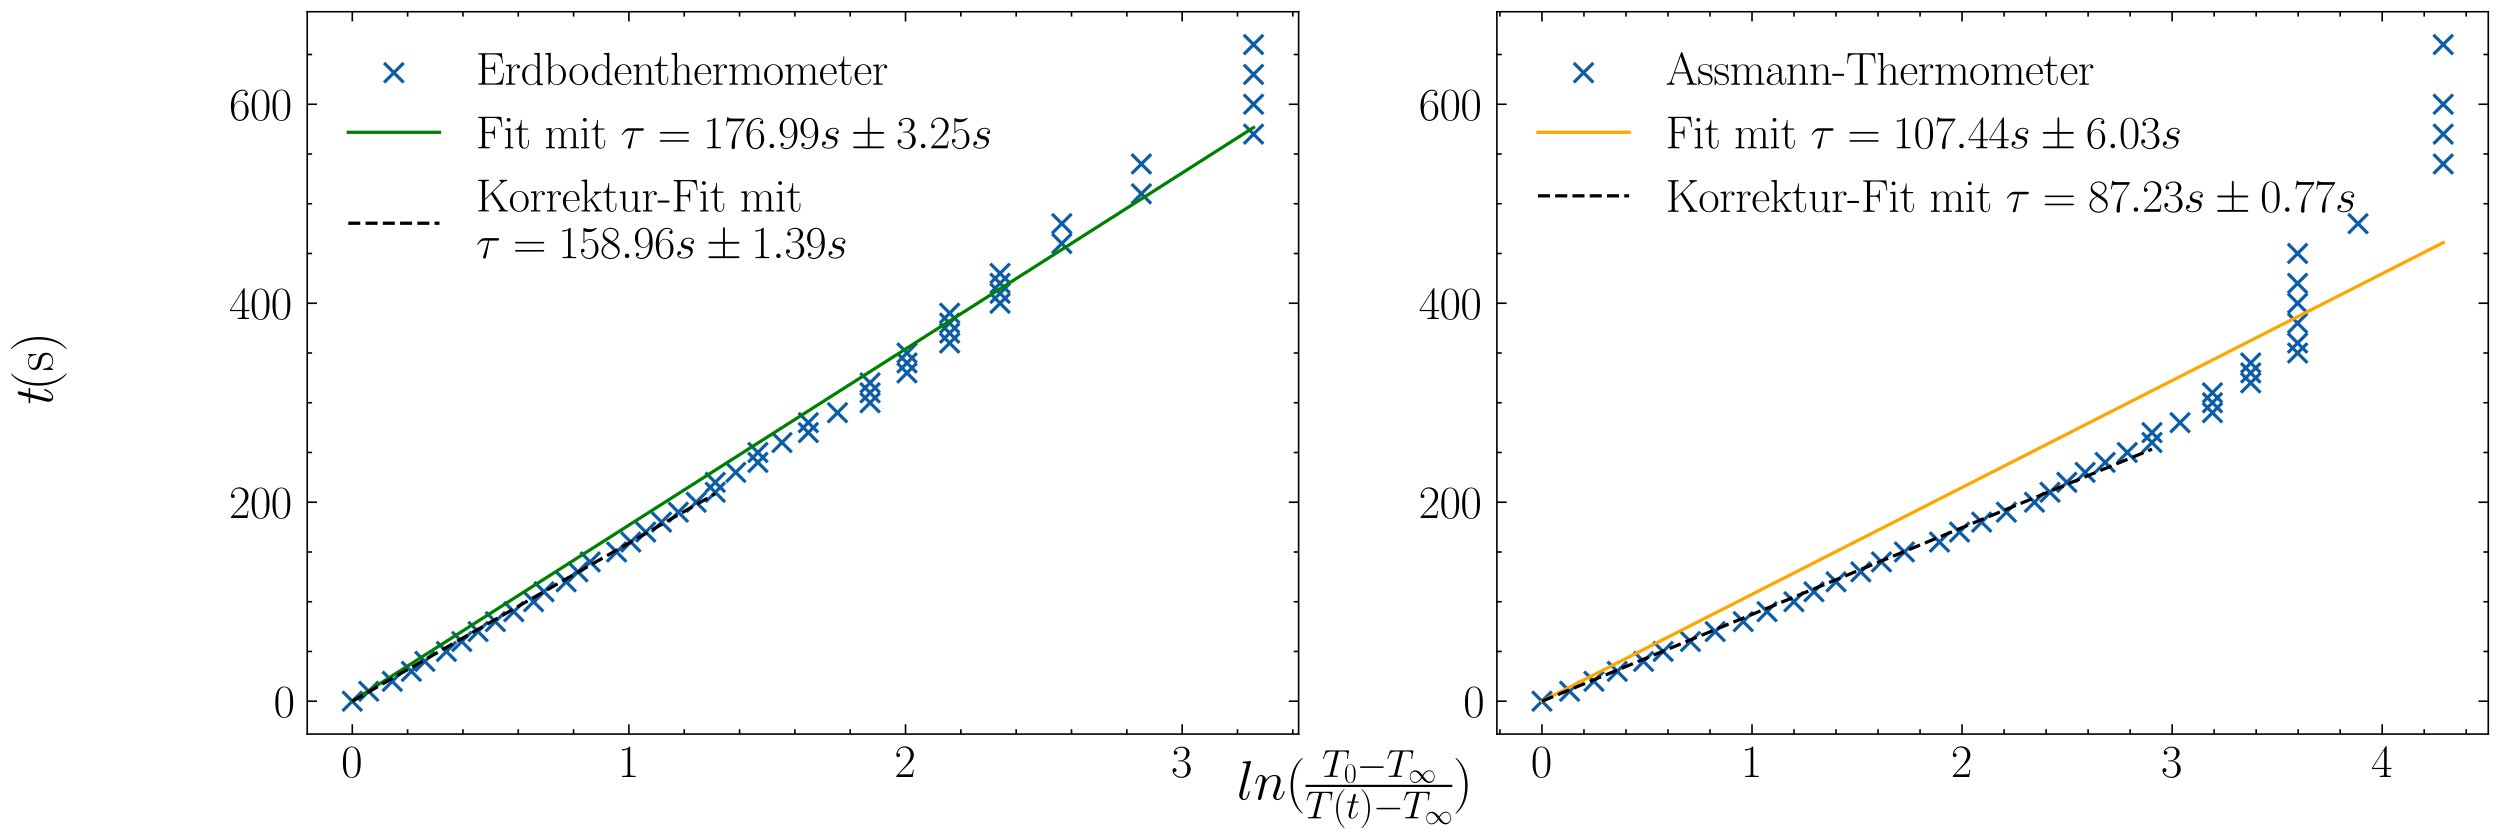 <?xml version="1.0" encoding="utf-8" standalone="no"?>
<!DOCTYPE svg PUBLIC "-//W3C//DTD SVG 1.1//EN"
  "http://www.w3.org/Graphics/SVG/1.1/DTD/svg11.dtd">
<svg xmlns:xlink="http://www.w3.org/1999/xlink" width="767.52pt" height="257.76pt" viewBox="0 0 767.52 257.76" xmlns="http://www.w3.org/2000/svg" version="1.1">
 <defs>
  <style type="text/css">*{stroke-linejoin: round; stroke-linecap: butt}</style>
 </defs>
 <g id="figure_1">
  <g id="patch_1">
   <path d="M 0 257.76 
L 767.52 257.76 
L 767.52 0 
L 0 0 
z
" style="fill: #ffffff"/>
  </g>
  <g id="axes_1">
   <g id="patch_2">
    <path d="M 94.32 225.36 
L 398.684 225.36 
L 398.684 3.6 
L 94.32 3.6 
z
" style="fill: #ffffff"/>
   </g>
   <g id="PathCollection_1">
    <defs>
     <path id="m50cc98f70f" d="M -3 3 
L 3 -3 
M -3 -3 
L 3 3 
" style="stroke: #0c5da5"/>
    </defs>
    <g clip-path="url(#p11372a0343)">
     <use xlink:href="#m50cc98f70f" x="108.155" y="215.28" style="fill: #0c5da5; stroke: #0c5da5"/>
     <use xlink:href="#m50cc98f70f" x="113.201" y="212.225" style="fill: #0c5da5; stroke: #0c5da5"/>
     <use xlink:href="#m50cc98f70f" x="120.433" y="209.171" style="fill: #0c5da5; stroke: #0c5da5"/>
     <use xlink:href="#m50cc98f70f" x="126.293" y="206.116" style="fill: #0c5da5; stroke: #0c5da5"/>
     <use xlink:href="#m50cc98f70f" x="130.436" y="203.062" style="fill: #0c5da5; stroke: #0c5da5"/>
     <use xlink:href="#m50cc98f70f" x="137.057" y="200.007" style="fill: #0c5da5; stroke: #0c5da5"/>
     <use xlink:href="#m50cc98f70f" x="141.776" y="196.953" style="fill: #0c5da5; stroke: #0c5da5"/>
     <use xlink:href="#m50cc98f70f" x="146.773" y="193.898" style="fill: #0c5da5; stroke: #0c5da5"/>
     <use xlink:href="#m50cc98f70f" x="152.083" y="190.844" style="fill: #0c5da5; stroke: #0c5da5"/>
     <use xlink:href="#m50cc98f70f" x="157.747" y="187.789" style="fill: #0c5da5; stroke: #0c5da5"/>
     <use xlink:href="#m50cc98f70f" x="163.815" y="184.735" style="fill: #0c5da5; stroke: #0c5da5"/>
     <use xlink:href="#m50cc98f70f" x="167.02" y="181.68" style="fill: #0c5da5; stroke: #0c5da5"/>
     <use xlink:href="#m50cc98f70f" x="173.818" y="178.625" style="fill: #0c5da5; stroke: #0c5da5"/>
     <use xlink:href="#m50cc98f70f" x="177.432" y="175.571" style="fill: #0c5da5; stroke: #0c5da5"/>
     <use xlink:href="#m50cc98f70f" x="181.207" y="172.516" style="fill: #0c5da5; stroke: #0c5da5"/>
     <use xlink:href="#m50cc98f70f" x="189.302" y="169.462" style="fill: #0c5da5; stroke: #0c5da5"/>
     <use xlink:href="#m50cc98f70f" x="193.658" y="166.407" style="fill: #0c5da5; stroke: #0c5da5"/>
     <use xlink:href="#m50cc98f70f" x="198.249" y="163.353" style="fill: #0c5da5; stroke: #0c5da5"/>
     <use xlink:href="#m50cc98f70f" x="203.104" y="160.298" style="fill: #0c5da5; stroke: #0c5da5"/>
     <use xlink:href="#m50cc98f70f" x="208.252" y="157.244" style="fill: #0c5da5; stroke: #0c5da5"/>
     <use xlink:href="#m50cc98f70f" x="213.733" y="154.189" style="fill: #0c5da5; stroke: #0c5da5"/>
     <use xlink:href="#m50cc98f70f" x="219.592" y="151.135" style="fill: #0c5da5; stroke: #0c5da5"/>
     <use xlink:href="#m50cc98f70f" x="219.592" y="148.08" style="fill: #0c5da5; stroke: #0c5da5"/>
     <use xlink:href="#m50cc98f70f" x="225.886" y="145.025" style="fill: #0c5da5; stroke: #0c5da5"/>
     <use xlink:href="#m50cc98f70f" x="232.684" y="141.971" style="fill: #0c5da5; stroke: #0c5da5"/>
     <use xlink:href="#m50cc98f70f" x="232.684" y="138.916" style="fill: #0c5da5; stroke: #0c5da5"/>
     <use xlink:href="#m50cc98f70f" x="240.073" y="135.862" style="fill: #0c5da5; stroke: #0c5da5"/>
     <use xlink:href="#m50cc98f70f" x="248.167" y="132.807" style="fill: #0c5da5; stroke: #0c5da5"/>
     <use xlink:href="#m50cc98f70f" x="248.167" y="129.753" style="fill: #0c5da5; stroke: #0c5da5"/>
     <use xlink:href="#m50cc98f70f" x="257.115" y="126.698" style="fill: #0c5da5; stroke: #0c5da5"/>
     <use xlink:href="#m50cc98f70f" x="267.118" y="123.644" style="fill: #0c5da5; stroke: #0c5da5"/>
     <use xlink:href="#m50cc98f70f" x="267.118" y="120.589" style="fill: #0c5da5; stroke: #0c5da5"/>
     <use xlink:href="#m50cc98f70f" x="267.118" y="117.535" style="fill: #0c5da5; stroke: #0c5da5"/>
     <use xlink:href="#m50cc98f70f" x="278.458" y="114.48" style="fill: #0c5da5; stroke: #0c5da5"/>
     <use xlink:href="#m50cc98f70f" x="278.458" y="111.425" style="fill: #0c5da5; stroke: #0c5da5"/>
     <use xlink:href="#m50cc98f70f" x="278.458" y="108.371" style="fill: #0c5da5; stroke: #0c5da5"/>
     <use xlink:href="#m50cc98f70f" x="291.549" y="105.316" style="fill: #0c5da5; stroke: #0c5da5"/>
     <use xlink:href="#m50cc98f70f" x="291.549" y="102.262" style="fill: #0c5da5; stroke: #0c5da5"/>
     <use xlink:href="#m50cc98f70f" x="291.549" y="99.207" style="fill: #0c5da5; stroke: #0c5da5"/>
     <use xlink:href="#m50cc98f70f" x="291.549" y="96.153" style="fill: #0c5da5; stroke: #0c5da5"/>
     <use xlink:href="#m50cc98f70f" x="307.033" y="93.098" style="fill: #0c5da5; stroke: #0c5da5"/>
     <use xlink:href="#m50cc98f70f" x="307.033" y="90.044" style="fill: #0c5da5; stroke: #0c5da5"/>
     <use xlink:href="#m50cc98f70f" x="307.033" y="86.989" style="fill: #0c5da5; stroke: #0c5da5"/>
     <use xlink:href="#m50cc98f70f" x="307.033" y="83.935" style="fill: #0c5da5; stroke: #0c5da5"/>
     <use xlink:href="#m50cc98f70f" x="325.983" y="74.771" style="fill: #0c5da5; stroke: #0c5da5"/>
     <use xlink:href="#m50cc98f70f" x="325.983" y="68.662" style="fill: #0c5da5; stroke: #0c5da5"/>
     <use xlink:href="#m50cc98f70f" x="350.415" y="59.498" style="fill: #0c5da5; stroke: #0c5da5"/>
     <use xlink:href="#m50cc98f70f" x="350.415" y="50.335" style="fill: #0c5da5; stroke: #0c5da5"/>
     <use xlink:href="#m50cc98f70f" x="384.849" y="41.171" style="fill: #0c5da5; stroke: #0c5da5"/>
     <use xlink:href="#m50cc98f70f" x="384.849" y="32.007" style="fill: #0c5da5; stroke: #0c5da5"/>
     <use xlink:href="#m50cc98f70f" x="384.849" y="22.844" style="fill: #0c5da5; stroke: #0c5da5"/>
     <use xlink:href="#m50cc98f70f" x="384.849" y="13.68" style="fill: #0c5da5; stroke: #0c5da5"/>
    </g>
   </g>
   <g id="matplotlib.axis_1">
    <g id="xtick_1">
     <g id="line2d_1">
      <defs>
       <path id="m221f44f213" d="M 0 0 
L 0 -3 
" style="stroke: #000000; stroke-width: 0.5"/>
      </defs>
      <g>
       <use xlink:href="#m221f44f213" x="108.155" y="225.36" style="stroke: #000000; stroke-width: 0.5"/>
      </g>
     </g>
     <g id="line2d_2">
      <defs>
       <path id="maf46f4c7cb" d="M 0 0 
L 0 3 
" style="stroke: #000000; stroke-width: 0.5"/>
      </defs>
      <g>
       <use xlink:href="#maf46f4c7cb" x="108.155" y="3.6" style="stroke: #000000; stroke-width: 0.5"/>
      </g>
     </g>
     <g id="text_1">
      <!-- $\mathdefault{0}$ -->
      <g transform="translate(104.74 238.546) scale(0.14 -0.14)">
       <defs>
        <path id="CMR17-30" d="M 2688 2025 
C 2688 2416 2682 3080 2413 3591 
C 2176 4039 1798 4198 1466 4198 
C 1158 4198 768 4058 525 3597 
C 269 3118 243 2524 243 2025 
C 243 1661 250 1106 448 619 
C 723 -39 1216 -128 1466 -128 
C 1760 -128 2208 -7 2470 600 
C 2662 1042 2688 1559 2688 2025 
z
M 1466 -26 
C 1056 -26 813 325 723 812 
C 653 1188 653 1738 653 2096 
C 653 2588 653 2997 736 3387 
C 858 3929 1216 4096 1466 4096 
C 1728 4096 2067 3923 2189 3400 
C 2272 3036 2278 2607 2278 2096 
C 2278 1680 2278 1169 2202 792 
C 2067 95 1690 -26 1466 -26 
z
" transform="scale(0.016)"/>
       </defs>
       <use xlink:href="#CMR17-30" transform="scale(0.996)"/>
      </g>
     </g>
    </g>
    <g id="xtick_2">
     <g id="line2d_3">
      <g>
       <use xlink:href="#m221f44f213" x="193.08" y="225.36" style="stroke: #000000; stroke-width: 0.5"/>
      </g>
     </g>
     <g id="line2d_4">
      <g>
       <use xlink:href="#maf46f4c7cb" x="193.08" y="3.6" style="stroke: #000000; stroke-width: 0.5"/>
      </g>
     </g>
     <g id="text_2">
      <!-- $\mathdefault{1}$ -->
      <g transform="translate(189.666 238.546) scale(0.14 -0.14)">
       <defs>
        <path id="CMR17-31" d="M 1702 4058 
C 1702 4192 1696 4192 1606 4192 
C 1357 3916 979 3827 621 3827 
C 602 3827 570 3827 563 3808 
C 557 3795 557 3782 557 3648 
C 755 3648 1088 3686 1344 3839 
L 1344 461 
C 1344 236 1331 160 781 160 
L 589 160 
L 589 0 
C 896 0 1216 0 1523 0 
C 1830 0 2150 0 2458 0 
L 2458 160 
L 2266 160 
C 1715 160 1702 230 1702 458 
L 1702 4058 
z
" transform="scale(0.016)"/>
       </defs>
       <use xlink:href="#CMR17-31" transform="scale(0.996)"/>
      </g>
     </g>
    </g>
    <g id="xtick_3">
     <g id="line2d_5">
      <g>
       <use xlink:href="#m221f44f213" x="278.005" y="225.36" style="stroke: #000000; stroke-width: 0.5"/>
      </g>
     </g>
     <g id="line2d_6">
      <g>
       <use xlink:href="#maf46f4c7cb" x="278.005" y="3.6" style="stroke: #000000; stroke-width: 0.5"/>
      </g>
     </g>
     <g id="text_3">
      <!-- $\mathdefault{2}$ -->
      <g transform="translate(274.591 238.546) scale(0.14 -0.14)">
       <defs>
        <path id="CMR17-32" d="M 2669 989 
L 2554 989 
C 2490 536 2438 459 2413 420 
C 2381 369 1920 369 1830 369 
L 602 369 
C 832 619 1280 1072 1824 1597 
C 2214 1967 2669 2402 2669 3035 
C 2669 3790 2067 4224 1395 4224 
C 691 4224 262 3604 262 3030 
C 262 2780 448 2748 525 2748 
C 589 2748 781 2787 781 3010 
C 781 3207 614 3264 525 3264 
C 486 3264 448 3258 422 3245 
C 544 3790 915 4058 1306 4058 
C 1862 4058 2227 3617 2227 3035 
C 2227 2479 1901 2000 1536 1584 
L 262 146 
L 262 0 
L 2515 0 
L 2669 989 
z
" transform="scale(0.016)"/>
       </defs>
       <use xlink:href="#CMR17-32" transform="scale(0.996)"/>
      </g>
     </g>
    </g>
    <g id="xtick_4">
     <g id="line2d_7">
      <g>
       <use xlink:href="#m221f44f213" x="362.93" y="225.36" style="stroke: #000000; stroke-width: 0.5"/>
      </g>
     </g>
     <g id="line2d_8">
      <g>
       <use xlink:href="#maf46f4c7cb" x="362.93" y="3.6" style="stroke: #000000; stroke-width: 0.5"/>
      </g>
     </g>
     <g id="text_4">
      <!-- $\mathdefault{3}$ -->
      <g transform="translate(359.516 238.546) scale(0.14 -0.14)">
       <defs>
        <path id="CMR17-33" d="M 1414 2157 
C 1984 2157 2234 1662 2234 1090 
C 2234 320 1824 25 1453 25 
C 1114 25 563 194 390 693 
C 422 680 454 680 486 680 
C 640 680 755 782 755 948 
C 755 1133 614 1216 486 1216 
C 378 1216 211 1165 211 926 
C 211 335 787 -128 1466 -128 
C 2176 -128 2720 430 2720 1085 
C 2720 1707 2208 2157 1600 2227 
C 2086 2328 2554 2756 2554 3329 
C 2554 3820 2048 4179 1472 4179 
C 890 4179 378 3829 378 3329 
C 378 3110 544 3072 627 3072 
C 762 3072 877 3155 877 3321 
C 877 3486 762 3569 627 3569 
C 602 3569 570 3569 544 3557 
C 730 3959 1235 4032 1459 4032 
C 1683 4032 2106 3925 2106 3320 
C 2106 3143 2080 2828 1862 2550 
C 1670 2304 1453 2304 1242 2284 
C 1210 2284 1062 2269 1037 2269 
C 992 2263 966 2257 966 2208 
C 966 2163 973 2157 1101 2157 
L 1414 2157 
z
" transform="scale(0.016)"/>
       </defs>
       <use xlink:href="#CMR17-33" transform="scale(0.996)"/>
      </g>
     </g>
    </g>
    <g id="xtick_5">
     <g id="line2d_9">
      <defs>
       <path id="m0595a38223" d="M 0 0 
L 0 -1.5 
" style="stroke: #000000; stroke-width: 0.5"/>
      </defs>
      <g>
       <use xlink:href="#m0595a38223" x="125.14" y="225.36" style="stroke: #000000; stroke-width: 0.5"/>
      </g>
     </g>
     <g id="line2d_10">
      <defs>
       <path id="m4e86f28140" d="M 0 0 
L 0 1.5 
" style="stroke: #000000; stroke-width: 0.5"/>
      </defs>
      <g>
       <use xlink:href="#m4e86f28140" x="125.14" y="3.6" style="stroke: #000000; stroke-width: 0.5"/>
      </g>
     </g>
    </g>
    <g id="xtick_6">
     <g id="line2d_11">
      <g>
       <use xlink:href="#m0595a38223" x="142.125" y="225.36" style="stroke: #000000; stroke-width: 0.5"/>
      </g>
     </g>
     <g id="line2d_12">
      <g>
       <use xlink:href="#m4e86f28140" x="142.125" y="3.6" style="stroke: #000000; stroke-width: 0.5"/>
      </g>
     </g>
    </g>
    <g id="xtick_7">
     <g id="line2d_13">
      <g>
       <use xlink:href="#m0595a38223" x="159.11" y="225.36" style="stroke: #000000; stroke-width: 0.5"/>
      </g>
     </g>
     <g id="line2d_14">
      <g>
       <use xlink:href="#m4e86f28140" x="159.11" y="3.6" style="stroke: #000000; stroke-width: 0.5"/>
      </g>
     </g>
    </g>
    <g id="xtick_8">
     <g id="line2d_15">
      <g>
       <use xlink:href="#m0595a38223" x="176.095" y="225.36" style="stroke: #000000; stroke-width: 0.5"/>
      </g>
     </g>
     <g id="line2d_16">
      <g>
       <use xlink:href="#m4e86f28140" x="176.095" y="3.6" style="stroke: #000000; stroke-width: 0.5"/>
      </g>
     </g>
    </g>
    <g id="xtick_9">
     <g id="line2d_17">
      <g>
       <use xlink:href="#m0595a38223" x="210.065" y="225.36" style="stroke: #000000; stroke-width: 0.5"/>
      </g>
     </g>
     <g id="line2d_18">
      <g>
       <use xlink:href="#m4e86f28140" x="210.065" y="3.6" style="stroke: #000000; stroke-width: 0.5"/>
      </g>
     </g>
    </g>
    <g id="xtick_10">
     <g id="line2d_19">
      <g>
       <use xlink:href="#m0595a38223" x="227.05" y="225.36" style="stroke: #000000; stroke-width: 0.5"/>
      </g>
     </g>
     <g id="line2d_20">
      <g>
       <use xlink:href="#m4e86f28140" x="227.05" y="3.6" style="stroke: #000000; stroke-width: 0.5"/>
      </g>
     </g>
    </g>
    <g id="xtick_11">
     <g id="line2d_21">
      <g>
       <use xlink:href="#m0595a38223" x="244.035" y="225.36" style="stroke: #000000; stroke-width: 0.5"/>
      </g>
     </g>
     <g id="line2d_22">
      <g>
       <use xlink:href="#m4e86f28140" x="244.035" y="3.6" style="stroke: #000000; stroke-width: 0.5"/>
      </g>
     </g>
    </g>
    <g id="xtick_12">
     <g id="line2d_23">
      <g>
       <use xlink:href="#m0595a38223" x="261.02" y="225.36" style="stroke: #000000; stroke-width: 0.5"/>
      </g>
     </g>
     <g id="line2d_24">
      <g>
       <use xlink:href="#m4e86f28140" x="261.02" y="3.6" style="stroke: #000000; stroke-width: 0.5"/>
      </g>
     </g>
    </g>
    <g id="xtick_13">
     <g id="line2d_25">
      <g>
       <use xlink:href="#m0595a38223" x="294.99" y="225.36" style="stroke: #000000; stroke-width: 0.5"/>
      </g>
     </g>
     <g id="line2d_26">
      <g>
       <use xlink:href="#m4e86f28140" x="294.99" y="3.6" style="stroke: #000000; stroke-width: 0.5"/>
      </g>
     </g>
    </g>
    <g id="xtick_14">
     <g id="line2d_27">
      <g>
       <use xlink:href="#m0595a38223" x="311.975" y="225.36" style="stroke: #000000; stroke-width: 0.5"/>
      </g>
     </g>
     <g id="line2d_28">
      <g>
       <use xlink:href="#m4e86f28140" x="311.975" y="3.6" style="stroke: #000000; stroke-width: 0.5"/>
      </g>
     </g>
    </g>
    <g id="xtick_15">
     <g id="line2d_29">
      <g>
       <use xlink:href="#m0595a38223" x="328.96" y="225.36" style="stroke: #000000; stroke-width: 0.5"/>
      </g>
     </g>
     <g id="line2d_30">
      <g>
       <use xlink:href="#m4e86f28140" x="328.96" y="3.6" style="stroke: #000000; stroke-width: 0.5"/>
      </g>
     </g>
    </g>
    <g id="xtick_16">
     <g id="line2d_31">
      <g>
       <use xlink:href="#m0595a38223" x="345.945" y="225.36" style="stroke: #000000; stroke-width: 0.5"/>
      </g>
     </g>
     <g id="line2d_32">
      <g>
       <use xlink:href="#m4e86f28140" x="345.945" y="3.6" style="stroke: #000000; stroke-width: 0.5"/>
      </g>
     </g>
    </g>
    <g id="xtick_17">
     <g id="line2d_33">
      <g>
       <use xlink:href="#m0595a38223" x="379.915" y="225.36" style="stroke: #000000; stroke-width: 0.5"/>
      </g>
     </g>
     <g id="line2d_34">
      <g>
       <use xlink:href="#m4e86f28140" x="379.915" y="3.6" style="stroke: #000000; stroke-width: 0.5"/>
      </g>
     </g>
    </g>
    <g id="xtick_18">
     <g id="line2d_35">
      <g>
       <use xlink:href="#m0595a38223" x="396.9" y="225.36" style="stroke: #000000; stroke-width: 0.5"/>
      </g>
     </g>
     <g id="line2d_36">
      <g>
       <use xlink:href="#m4e86f28140" x="396.9" y="3.6" style="stroke: #000000; stroke-width: 0.5"/>
      </g>
     </g>
    </g>
   </g>
   <g id="matplotlib.axis_2">
    <g id="ytick_1">
     <g id="line2d_37">
      <defs>
       <path id="mba046a3069" d="M 0 0 
L 3 0 
" style="stroke: #000000; stroke-width: 0.5"/>
      </defs>
      <g>
       <use xlink:href="#mba046a3069" x="94.32" y="215.28" style="stroke: #000000; stroke-width: 0.5"/>
      </g>
     </g>
     <g id="line2d_38">
      <defs>
       <path id="md30bc65eb6" d="M 0 0 
L -3 0 
" style="stroke: #000000; stroke-width: 0.5"/>
      </defs>
      <g>
       <use xlink:href="#md30bc65eb6" x="398.684" y="215.28" style="stroke: #000000; stroke-width: 0.5"/>
      </g>
     </g>
     <g id="text_5">
      <!-- $\mathdefault{0}$ -->
      <g transform="translate(83.992 220.123) scale(0.14 -0.14)">
       <use xlink:href="#CMR17-30" transform="scale(0.996)"/>
      </g>
     </g>
    </g>
    <g id="ytick_2">
     <g id="line2d_39">
      <g>
       <use xlink:href="#mba046a3069" x="94.32" y="154.189" style="stroke: #000000; stroke-width: 0.5"/>
      </g>
     </g>
     <g id="line2d_40">
      <g>
       <use xlink:href="#md30bc65eb6" x="398.684" y="154.189" style="stroke: #000000; stroke-width: 0.5"/>
      </g>
     </g>
     <g id="text_6">
      <!-- $\mathdefault{200}$ -->
      <g transform="translate(70.335 159.032) scale(0.14 -0.14)">
       <use xlink:href="#CMR17-32" transform="scale(0.996)"/>
       <use xlink:href="#CMR17-30" transform="translate(45.69 0) scale(0.996)"/>
       <use xlink:href="#CMR17-30" transform="translate(91.381 0) scale(0.996)"/>
      </g>
     </g>
    </g>
    <g id="ytick_3">
     <g id="line2d_41">
      <g>
       <use xlink:href="#mba046a3069" x="94.32" y="93.098" style="stroke: #000000; stroke-width: 0.5"/>
      </g>
     </g>
     <g id="line2d_42">
      <g>
       <use xlink:href="#md30bc65eb6" x="398.684" y="93.098" style="stroke: #000000; stroke-width: 0.5"/>
      </g>
     </g>
     <g id="text_7">
      <!-- $\mathdefault{400}$ -->
      <g transform="translate(70.335 97.941) scale(0.14 -0.14)">
       <defs>
        <path id="CMR17-34" d="M 2150 4122 
C 2150 4256 2144 4256 2029 4256 
L 128 1254 
L 128 1088 
L 1779 1088 
L 1779 457 
C 1779 224 1766 160 1318 160 
L 1197 160 
L 1197 0 
C 1402 0 1747 0 1965 0 
C 2182 0 2528 0 2733 0 
L 2733 160 
L 2611 160 
C 2163 160 2150 224 2150 457 
L 2150 1088 
L 2803 1088 
L 2803 1254 
L 2150 1254 
L 2150 4122 
z
M 1798 3703 
L 1798 1254 
L 256 1254 
L 1798 3703 
z
" transform="scale(0.016)"/>
       </defs>
       <use xlink:href="#CMR17-34" transform="scale(0.996)"/>
       <use xlink:href="#CMR17-30" transform="translate(45.69 0) scale(0.996)"/>
       <use xlink:href="#CMR17-30" transform="translate(91.381 0) scale(0.996)"/>
      </g>
     </g>
    </g>
    <g id="ytick_4">
     <g id="line2d_43">
      <g>
       <use xlink:href="#mba046a3069" x="94.32" y="32.007" style="stroke: #000000; stroke-width: 0.5"/>
      </g>
     </g>
     <g id="line2d_44">
      <g>
       <use xlink:href="#md30bc65eb6" x="398.684" y="32.007" style="stroke: #000000; stroke-width: 0.5"/>
      </g>
     </g>
     <g id="text_8">
      <!-- $\mathdefault{600}$ -->
      <g transform="translate(70.335 36.85) scale(0.14 -0.14)">
       <defs>
        <path id="CMR17-36" d="M 678 2176 
C 678 3690 1395 4032 1811 4032 
C 1946 4032 2272 4009 2400 3776 
C 2298 3776 2106 3776 2106 3553 
C 2106 3381 2246 3323 2336 3323 
C 2394 3323 2566 3348 2566 3560 
C 2566 3954 2246 4179 1805 4179 
C 1043 4179 243 3390 243 1984 
C 243 253 966 -128 1478 -128 
C 2099 -128 2688 427 2688 1283 
C 2688 2081 2170 2662 1517 2662 
C 1126 2662 838 2407 678 1960 
L 678 2176 
z
M 1478 25 
C 691 25 691 1200 691 1436 
C 691 1896 909 2560 1504 2560 
C 1613 2560 1926 2560 2138 2120 
C 2253 1870 2253 1609 2253 1289 
C 2253 944 2253 690 2118 434 
C 1978 171 1773 25 1478 25 
z
" transform="scale(0.016)"/>
       </defs>
       <use xlink:href="#CMR17-36" transform="scale(0.996)"/>
       <use xlink:href="#CMR17-30" transform="translate(45.69 0) scale(0.996)"/>
       <use xlink:href="#CMR17-30" transform="translate(91.381 0) scale(0.996)"/>
      </g>
     </g>
    </g>
    <g id="ytick_5">
     <g id="line2d_45">
      <defs>
       <path id="mcb77a7a0d7" d="M 0 0 
L 1.5 0 
" style="stroke: #000000; stroke-width: 0.5"/>
      </defs>
      <g>
       <use xlink:href="#mcb77a7a0d7" x="94.32" y="200.007" style="stroke: #000000; stroke-width: 0.5"/>
      </g>
     </g>
     <g id="line2d_46">
      <defs>
       <path id="m77d65af9d2" d="M 0 0 
L -1.5 0 
" style="stroke: #000000; stroke-width: 0.5"/>
      </defs>
      <g>
       <use xlink:href="#m77d65af9d2" x="398.684" y="200.007" style="stroke: #000000; stroke-width: 0.5"/>
      </g>
     </g>
    </g>
    <g id="ytick_6">
     <g id="line2d_47">
      <g>
       <use xlink:href="#mcb77a7a0d7" x="94.32" y="184.735" style="stroke: #000000; stroke-width: 0.5"/>
      </g>
     </g>
     <g id="line2d_48">
      <g>
       <use xlink:href="#m77d65af9d2" x="398.684" y="184.735" style="stroke: #000000; stroke-width: 0.5"/>
      </g>
     </g>
    </g>
    <g id="ytick_7">
     <g id="line2d_49">
      <g>
       <use xlink:href="#mcb77a7a0d7" x="94.32" y="169.462" style="stroke: #000000; stroke-width: 0.5"/>
      </g>
     </g>
     <g id="line2d_50">
      <g>
       <use xlink:href="#m77d65af9d2" x="398.684" y="169.462" style="stroke: #000000; stroke-width: 0.5"/>
      </g>
     </g>
    </g>
    <g id="ytick_8">
     <g id="line2d_51">
      <g>
       <use xlink:href="#mcb77a7a0d7" x="94.32" y="138.916" style="stroke: #000000; stroke-width: 0.5"/>
      </g>
     </g>
     <g id="line2d_52">
      <g>
       <use xlink:href="#m77d65af9d2" x="398.684" y="138.916" style="stroke: #000000; stroke-width: 0.5"/>
      </g>
     </g>
    </g>
    <g id="ytick_9">
     <g id="line2d_53">
      <g>
       <use xlink:href="#mcb77a7a0d7" x="94.32" y="123.644" style="stroke: #000000; stroke-width: 0.5"/>
      </g>
     </g>
     <g id="line2d_54">
      <g>
       <use xlink:href="#m77d65af9d2" x="398.684" y="123.644" style="stroke: #000000; stroke-width: 0.5"/>
      </g>
     </g>
    </g>
    <g id="ytick_10">
     <g id="line2d_55">
      <g>
       <use xlink:href="#mcb77a7a0d7" x="94.32" y="108.371" style="stroke: #000000; stroke-width: 0.5"/>
      </g>
     </g>
     <g id="line2d_56">
      <g>
       <use xlink:href="#m77d65af9d2" x="398.684" y="108.371" style="stroke: #000000; stroke-width: 0.5"/>
      </g>
     </g>
    </g>
    <g id="ytick_11">
     <g id="line2d_57">
      <g>
       <use xlink:href="#mcb77a7a0d7" x="94.32" y="77.825" style="stroke: #000000; stroke-width: 0.5"/>
      </g>
     </g>
     <g id="line2d_58">
      <g>
       <use xlink:href="#m77d65af9d2" x="398.684" y="77.825" style="stroke: #000000; stroke-width: 0.5"/>
      </g>
     </g>
    </g>
    <g id="ytick_12">
     <g id="line2d_59">
      <g>
       <use xlink:href="#mcb77a7a0d7" x="94.32" y="62.553" style="stroke: #000000; stroke-width: 0.5"/>
      </g>
     </g>
     <g id="line2d_60">
      <g>
       <use xlink:href="#m77d65af9d2" x="398.684" y="62.553" style="stroke: #000000; stroke-width: 0.5"/>
      </g>
     </g>
    </g>
    <g id="ytick_13">
     <g id="line2d_61">
      <g>
       <use xlink:href="#mcb77a7a0d7" x="94.32" y="47.28" style="stroke: #000000; stroke-width: 0.5"/>
      </g>
     </g>
     <g id="line2d_62">
      <g>
       <use xlink:href="#m77d65af9d2" x="398.684" y="47.28" style="stroke: #000000; stroke-width: 0.5"/>
      </g>
     </g>
    </g>
    <g id="ytick_14">
     <g id="line2d_63">
      <g>
       <use xlink:href="#mcb77a7a0d7" x="94.32" y="16.735" style="stroke: #000000; stroke-width: 0.5"/>
      </g>
     </g>
     <g id="line2d_64">
      <g>
       <use xlink:href="#m77d65af9d2" x="398.684" y="16.735" style="stroke: #000000; stroke-width: 0.5"/>
      </g>
     </g>
    </g>
   </g>
   <g id="line2d_65">
    <path d="M 108.155 215.28 
L 113.201 212.067 
L 120.433 207.464 
L 126.293 203.734 
L 130.436 201.096 
L 137.057 196.881 
L 141.776 193.877 
L 146.773 190.696 
L 152.083 187.316 
L 157.747 183.711 
L 163.815 179.848 
L 167.02 177.807 
L 173.818 173.48 
L 177.432 171.179 
L 181.207 168.776 
L 189.302 163.624 
L 193.658 160.851 
L 198.249 157.928 
L 203.104 154.838 
L 208.252 151.56 
L 213.733 148.071 
L 219.592 144.341 
L 219.592 144.341 
L 225.886 140.335 
L 232.684 136.008 
L 232.684 136.008 
L 240.073 131.304 
L 248.167 126.151 
L 248.167 126.151 
L 257.115 120.455 
L 267.118 114.088 
L 267.118 114.088 
L 267.118 114.088 
L 278.458 106.869 
L 278.458 106.869 
L 278.458 106.869 
L 291.549 98.535 
L 291.549 98.535 
L 291.549 98.535 
L 291.549 98.535 
L 307.033 88.679 
L 307.033 88.679 
L 307.033 88.679 
L 307.033 88.679 
L 325.983 76.615 
L 325.983 76.615 
L 350.415 61.063 
L 350.415 61.063 
L 384.849 39.143 
L 384.849 39.143 
L 384.849 39.143 
L 384.849 39.143 
" clip-path="url(#p11372a0343)" style="fill: none; stroke: #008000; stroke-linecap: square"/>
   </g>
   <g id="line2d_66">
    <path d="M 108.155 215.28 
L 113.201 212.395 
L 120.433 208.26 
L 126.293 204.91 
L 130.436 202.541 
L 137.057 198.756 
L 141.776 196.058 
L 146.773 193.201 
L 152.083 190.165 
L 157.747 186.927 
L 163.815 183.457 
L 167.02 181.625 
L 173.818 177.739 
L 177.432 175.672 
L 181.207 173.514 
L 189.302 168.886 
L 193.658 166.396 
L 198.249 163.77 
L 203.104 160.995 
L 208.252 158.052 
L 213.733 154.918 
L 219.592 151.568 
" clip-path="url(#p11372a0343)" style="fill: none; stroke-dasharray: 3.7,1.6; stroke-dashoffset: 0; stroke: #000000"/>
   </g>
   <g id="patch_3">
    <path d="M 94.32 225.36 
L 94.32 3.6 
" style="fill: none; stroke: #000000; stroke-width: 0.5; stroke-linejoin: miter; stroke-linecap: square"/>
   </g>
   <g id="patch_4">
    <path d="M 398.684 225.36 
L 398.684 3.6 
" style="fill: none; stroke: #000000; stroke-width: 0.5; stroke-linejoin: miter; stroke-linecap: square"/>
   </g>
   <g id="patch_5">
    <path d="M 94.32 225.36 
L 398.684 225.36 
" style="fill: none; stroke: #000000; stroke-width: 0.5; stroke-linejoin: miter; stroke-linecap: square"/>
   </g>
   <g id="patch_6">
    <path d="M 94.32 3.6 
L 398.684 3.6 
" style="fill: none; stroke: #000000; stroke-width: 0.5; stroke-linejoin: miter; stroke-linecap: square"/>
   </g>
   <g id="legend_1">
    <g id="PathCollection_2">
     <g>
      <use xlink:href="#m50cc98f70f" x="120.92" y="22.325" style="fill: #0c5da5; stroke: #0c5da5"/>
     </g>
    </g>
    <g id="text_9">
     <!-- Erdbodenthermometer -->
     <g transform="translate(146.12 26) scale(0.14 -0.14)">
      <defs>
       <path id="CMR17-45" d="M 3885 1615 
L 3770 1615 
C 3629 676 3546 166 2419 166 
L 1530 166 
C 1274 166 1261 197 1261 414 
L 1261 2176 
L 1862 2176 
C 2464 2176 2522 1960 2522 1430 
L 2637 1430 
L 2637 3081 
L 2522 3081 
C 2522 2557 2464 2342 1862 2342 
L 1261 2342 
L 1261 3913 
C 1261 4128 1274 4160 1530 4160 
L 2406 4160 
C 3398 4160 3514 3769 3603 2929 
L 3718 2929 
L 3565 4325 
L 326 4325 
L 326 4160 
C 768 4160 838 4160 838 3874 
L 838 451 
C 838 166 768 166 326 166 
L 326 0 
L 3654 0 
L 3885 1615 
z
" transform="scale(0.016)"/>
       <path id="CMR17-72" d="M 960 1497 
C 960 2112 1222 2688 1702 2688 
C 1747 2688 1792 2682 1837 2662 
C 1837 2662 1696 2617 1696 2452 
C 1696 2298 1818 2234 1914 2234 
C 1990 2234 2131 2279 2131 2458 
C 2131 2663 1926 2790 1709 2790 
C 1222 2790 1011 2317 947 2093 
L 941 2093 
L 941 2790 
L 198 2720 
L 198 2554 
C 576 2554 634 2515 634 2208 
L 634 428 
C 634 184 608 153 198 153 
L 198 -13 
C 352 0 646 0 813 0 
C 998 0 1325 0 1498 -13 
L 1498 153 
C 1037 153 960 153 960 440 
L 960 1497 
z
" transform="scale(0.016)"/>
       <path id="CMR17-64" d="M 1869 4326 
L 1869 4160 
C 2246 4160 2304 4122 2304 3820 
L 2304 2345 
C 2278 2377 2016 2790 1498 2790 
C 845 2790 211 2208 211 1364 
C 211 525 806 -64 1434 -64 
C 1978 -64 2259 337 2291 380 
L 2291 -63 
L 3066 -63 
L 3066 128 
C 2688 128 2630 166 2630 473 
L 2630 4396 
L 1869 4326 
z
M 2291 755 
C 2291 563 2176 390 2029 262 
C 1811 70 1594 38 1472 38 
C 1286 38 621 134 621 1356 
C 621 2612 1363 2688 1530 2688 
C 1824 2688 2061 2522 2208 2291 
C 2291 2157 2291 2138 2291 2023 
L 2291 755 
z
" transform="scale(0.016)"/>
       <path id="CMR17-62" d="M 960 4396 
L 198 4326 
L 198 4160 
C 576 4160 634 4122 634 3817 
L 634 -13 
L 749 -13 
L 934 441 
C 1120 141 1395 -64 1766 -64 
C 2406 -64 3053 500 3053 1370 
C 3053 2188 2477 2790 1830 2790 
C 1434 2790 1152 2579 960 2330 
L 960 4396 
z
M 973 2004 
C 973 2118 973 2138 1062 2272 
C 1312 2657 1670 2688 1792 2688 
C 1984 2688 2643 2585 2643 1376 
C 2643 108 1888 38 1734 38 
C 1536 38 1248 114 1043 486 
C 973 608 973 621 973 735 
L 973 2004 
z
" transform="scale(0.016)"/>
       <path id="CMR17-6f" d="M 2758 1356 
C 2758 2176 2163 2816 1466 2816 
C 768 2816 173 2176 173 1356 
C 173 551 768 -64 1466 -64 
C 2163 -64 2758 551 2758 1356 
z
M 1466 51 
C 1165 51 909 230 762 480 
C 602 767 582 1126 582 1408 
C 582 1677 595 2010 762 2298 
C 890 2509 1139 2714 1466 2714 
C 1754 2714 1997 2554 2150 2330 
C 2349 2029 2349 1607 2349 1408 
C 2349 1158 2336 775 2163 467 
C 1984 173 1709 51 1466 51 
z
" transform="scale(0.016)"/>
       <path id="CMR17-65" d="M 2438 1472 
C 2464 1498 2464 1511 2464 1576 
C 2464 2238 2118 2816 1389 2816 
C 710 2816 173 2169 173 1383 
C 173 551 781 -64 1459 -64 
C 2176 -64 2458 607 2458 740 
C 2458 784 2419 784 2406 784 
C 2362 784 2355 771 2330 696 
C 2189 265 1837 51 1504 51 
C 1229 51 954 203 781 480 
C 582 803 582 1176 582 1472 
L 2438 1472 
z
M 589 1568 
C 634 2505 1126 2714 1382 2714 
C 1818 2714 2112 2297 2118 1568 
L 589 1568 
z
" transform="scale(0.016)"/>
       <path id="CMR17-6e" d="M 2656 1933 
C 2656 2259 2592 2790 1837 2790 
C 1331 2790 1069 2400 973 2144 
L 966 2144 
L 966 2790 
L 211 2720 
L 211 2554 
C 589 2554 646 2515 646 2208 
L 646 428 
C 646 184 621 153 211 153 
L 211 -13 
C 365 0 646 0 813 0 
C 979 0 1267 0 1421 -13 
L 1421 153 
C 1011 153 986 178 986 428 
L 986 1658 
C 986 2247 1344 2688 1792 2688 
C 2266 2688 2317 2266 2317 1958 
L 2317 428 
C 2317 184 2291 153 1882 153 
L 1882 -13 
C 2035 0 2317 0 2483 0 
C 2650 0 2938 0 3091 -13 
L 3091 153 
C 2682 153 2656 178 2656 428 
L 2656 1933 
z
" transform="scale(0.016)"/>
       <path id="CMR17-74" d="M 966 2560 
L 1862 2560 
L 1862 2725 
L 966 2725 
L 966 3904 
L 851 3904 
C 838 3245 614 2668 70 2668 
L 70 2560 
L 627 2560 
L 627 771 
C 627 650 627 -64 1370 -64 
C 1747 -64 1965 306 1965 777 
L 1965 1140 
L 1850 1140 
L 1850 783 
C 1850 344 1677 51 1408 51 
C 1222 51 966 178 966 758 
L 966 2560 
z
" transform="scale(0.016)"/>
       <path id="CMR17-68" d="M 2656 1933 
C 2656 2259 2592 2790 1837 2790 
C 1312 2790 1056 2368 979 2157 
L 973 2157 
L 973 4396 
L 211 4326 
L 211 4160 
C 589 4160 646 4122 646 3817 
L 646 426 
C 646 184 621 153 211 153 
L 211 -13 
C 365 0 646 0 813 0 
C 979 0 1267 0 1421 -13 
L 1421 153 
C 1011 153 986 178 986 428 
L 986 1658 
C 986 2247 1344 2688 1792 2688 
C 2266 2688 2317 2266 2317 1958 
L 2317 428 
C 2317 184 2291 153 1882 153 
L 1882 -13 
C 2035 0 2317 0 2483 0 
C 2650 0 2938 0 3091 -13 
L 3091 153 
C 2682 153 2656 178 2656 428 
L 2656 1933 
z
" transform="scale(0.016)"/>
       <path id="CMR17-6d" d="M 4326 1933 
C 4326 2252 4269 2790 3507 2790 
C 3072 2790 2771 2496 2656 2151 
L 2650 2151 
C 2573 2676 2195 2790 1837 2790 
C 1331 2790 1069 2400 973 2144 
L 966 2144 
L 966 2790 
L 211 2720 
L 211 2554 
C 589 2554 646 2515 646 2208 
L 646 428 
C 646 184 621 153 211 153 
L 211 -13 
C 365 0 646 0 813 0 
C 979 0 1267 0 1421 -13 
L 1421 153 
C 1011 153 986 178 986 428 
L 986 1658 
C 986 2247 1344 2688 1792 2688 
C 2266 2688 2317 2266 2317 1958 
L 2317 428 
C 2317 184 2291 153 1882 153 
L 1882 -13 
C 2035 0 2317 0 2483 0 
C 2650 0 2938 0 3091 -13 
L 3091 153 
C 2682 153 2656 178 2656 428 
L 2656 1658 
C 2656 2247 3014 2688 3462 2688 
C 3936 2688 3987 2266 3987 1958 
L 3987 428 
C 3987 184 3962 153 3552 153 
L 3552 -13 
C 3706 0 3987 0 4154 0 
C 4320 0 4608 0 4762 -13 
L 4762 153 
C 4352 153 4326 178 4326 428 
L 4326 1933 
z
" transform="scale(0.016)"/>
      </defs>
      <use xlink:href="#CMR17-45" transform="scale(0.996)"/>
      <use xlink:href="#CMR17-72" transform="translate(62.586 0) scale(0.996)"/>
      <use xlink:href="#CMR17-64" transform="translate(97.867 0) scale(0.996)"/>
      <use xlink:href="#CMR17-62" transform="translate(148.762 0) scale(0.996)"/>
      <use xlink:href="#CMR17-6f" transform="translate(202.26 0) scale(0.996)"/>
      <use xlink:href="#CMR17-64" transform="translate(250.553 0) scale(0.996)"/>
      <use xlink:href="#CMR17-65" transform="translate(301.449 0) scale(0.996)"/>
      <use xlink:href="#CMR17-6e" transform="translate(341.934 0) scale(0.996)"/>
      <use xlink:href="#CMR17-74" transform="translate(390.227 0) scale(0.996)"/>
      <use xlink:href="#CMR17-68" transform="translate(425.508 0) scale(0.996)"/>
      <use xlink:href="#CMR17-65" transform="translate(476.403 0) scale(0.996)"/>
      <use xlink:href="#CMR17-72" transform="translate(516.889 0) scale(0.996)"/>
      <use xlink:href="#CMR17-6d" transform="translate(552.17 0) scale(0.996)"/>
      <use xlink:href="#CMR17-6f" transform="translate(629.089 0) scale(0.996)"/>
      <use xlink:href="#CMR17-6d" transform="translate(674.78 0) scale(0.996)"/>
      <use xlink:href="#CMR17-65" transform="translate(751.699 0) scale(0.996)"/>
      <use xlink:href="#CMR17-74" transform="translate(792.185 0) scale(0.996)"/>
      <use xlink:href="#CMR17-65" transform="translate(827.466 0) scale(0.996)"/>
      <use xlink:href="#CMR17-72" transform="translate(867.951 0) scale(0.996)"/>
     </g>
    </g>
    <g id="line2d_67">
     <path d="M 106.92 40.612 
L 120.92 40.612 
L 134.92 40.612 
" style="fill: none; stroke: #008000; stroke-linecap: square"/>
    </g>
    <g id="text_10">
     <!-- Fit mit $ \tau = 176.99s \pm 3.25s$ -->
     <g transform="translate(146.12 45.512) scale(0.14 -0.14)">
      <defs>
       <path id="CMR17-46" d="M 3482 4325 
L 326 4325 
L 326 4160 
C 768 4160 838 4160 838 3874 
L 838 446 
C 838 160 768 160 326 160 
L 326 0 
C 512 0 870 0 1069 0 
C 1331 0 1638 0 1901 0 
L 1901 160 
L 1760 160 
C 1274 160 1261 223 1261 452 
L 1261 2075 
L 1837 2075 
C 2432 2075 2490 1865 2490 1332 
L 2605 1332 
L 2605 2987 
L 2490 2987 
C 2490 2450 2432 2240 1837 2240 
L 1261 2240 
L 1261 3911 
C 1261 4128 1274 4160 1530 4160 
L 2355 4160 
C 3322 4160 3430 3765 3520 2916 
L 3635 2916 
L 3482 4325 
z
" transform="scale(0.016)"/>
       <path id="CMR17-69" d="M 992 3909 
C 992 4049 877 4170 730 4170 
C 589 4170 467 4056 467 3909 
C 467 3769 582 3648 730 3648 
C 870 3648 992 3763 992 3909 
z
M 243 2706 
L 243 2541 
C 602 2541 653 2502 653 2197 
L 653 427 
C 653 184 627 153 218 153 
L 218 -13 
C 371 0 646 0 806 0 
C 960 0 1222 0 1370 -13 
L 1370 153 
C 992 153 979 191 979 420 
L 979 2776 
L 243 2706 
z
" transform="scale(0.016)"/>
       <path id="CMMI12-1c" d="M 1837 2408 
L 2899 2408 
C 2982 2408 3194 2408 3194 2612 
C 3194 2752 3072 2752 2957 2752 
L 1197 2752 
C 1050 2752 832 2752 538 2440 
C 371 2255 166 1917 166 1879 
C 166 1841 198 1828 237 1828 
C 282 1828 288 1847 320 1885 
C 653 2408 986 2408 1146 2408 
L 1677 2408 
L 1011 223 
C 979 127 979 114 979 95 
C 979 25 1024 -64 1152 -64 
C 1350 -64 1382 108 1402 203 
L 1837 2408 
z
" transform="scale(0.016)"/>
       <path id="CMR17-3d" d="M 4115 2017 
C 4211 2017 4307 2017 4307 2125 
C 4307 2240 4198 2240 4090 2240 
L 512 2240 
C 403 2240 294 2240 294 2125 
C 294 2017 390 2017 486 2017 
L 4115 2017 
z
M 4090 896 
C 4198 896 4307 896 4307 1011 
C 4307 1119 4211 1119 4115 1119 
L 486 1119 
C 390 1119 294 1119 294 1011 
C 294 896 403 896 512 896 
L 4090 896 
z
" transform="scale(0.016)"/>
       <path id="CMR17-37" d="M 2886 3941 
L 2886 4081 
L 1382 4081 
C 634 4081 621 4165 595 4288 
L 480 4288 
L 294 3094 
L 410 3094 
C 429 3215 474 3540 550 3661 
C 589 3712 1062 3712 1171 3712 
L 2579 3712 
L 1869 2661 
C 1395 1954 1069 999 1069 165 
C 1069 89 1069 -128 1299 -128 
C 1530 -128 1530 89 1530 171 
L 1530 465 
C 1530 1508 1709 2196 2003 2636 
L 2886 3941 
z
" transform="scale(0.016)"/>
       <path id="CMMI12-3a" d="M 1178 307 
C 1178 492 1024 619 870 619 
C 685 619 557 466 557 313 
C 557 128 710 0 864 0 
C 1050 0 1178 153 1178 307 
z
" transform="scale(0.016)"/>
       <path id="CMR17-39" d="M 2253 1864 
C 2253 464 1670 31 1190 31 
C 1043 31 685 31 538 294 
C 704 268 826 357 826 518 
C 826 692 685 749 595 749 
C 538 749 365 723 365 506 
C 365 71 742 -128 1203 -128 
C 1939 -128 2688 674 2688 2073 
C 2688 3817 1971 4179 1485 4179 
C 851 4179 243 3628 243 2778 
C 243 1991 762 1408 1414 1408 
C 1952 1408 2189 1903 2253 2112 
L 2253 1864 
z
M 1427 1510 
C 1254 1510 1011 1542 813 1922 
C 678 2169 678 2461 678 2771 
C 678 3146 678 3405 858 3684 
C 947 3817 1114 4032 1485 4032 
C 2240 4032 2240 2885 2240 2632 
C 2240 2182 2035 1510 1427 1510 
z
" transform="scale(0.016)"/>
       <path id="CMMI12-73" d="M 1459 1280 
C 1568 1261 1741 1223 1779 1216 
C 1862 1192 2150 1090 2150 783 
C 2150 586 1971 70 1229 70 
C 1094 70 614 70 486 436 
C 742 404 870 603 870 745 
C 870 880 781 950 653 950 
C 512 950 326 841 326 552 
C 326 173 710 -64 1222 -64 
C 2195 -64 2483 651 2483 984 
C 2483 1079 2483 1258 2278 1462 
C 2118 1616 1965 1648 1619 1718 
C 1446 1756 1171 1814 1171 2101 
C 1171 2229 1286 2689 1894 2689 
C 2163 2689 2426 2589 2490 2368 
C 2208 2368 2195 2125 2195 2119 
C 2195 1984 2317 1946 2374 1946 
C 2464 1946 2643 2015 2643 2281 
C 2643 2545 2400 2816 1901 2816 
C 1062 2816 838 2160 838 1899 
C 838 1414 1312 1312 1459 1280 
z
" transform="scale(0.016)"/>
       <path id="CMSY10-6" d="M 2618 1984 
L 4397 1984 
C 4506 1984 4621 1984 4621 2112 
C 4621 2240 4506 2240 4397 2240 
L 2618 2240 
L 2618 4018 
C 2618 4121 2618 4256 2490 4256 
C 2362 4256 2362 4140 2362 4038 
L 2362 2240 
L 576 2240 
C 467 2240 352 2240 352 2112 
C 352 1984 467 1984 576 1984 
L 2362 1984 
L 2362 256 
L 576 256 
C 467 256 352 256 352 128 
C 352 0 467 0 576 0 
L 4397 0 
C 4506 0 4621 0 4621 128 
C 4621 256 4506 256 4397 256 
L 2618 256 
L 2618 1984 
z
" transform="scale(0.016)"/>
       <path id="CMR17-35" d="M 730 3692 
C 794 3666 1056 3584 1325 3584 
C 1920 3584 2246 3911 2432 4100 
C 2432 4157 2432 4192 2394 4192 
C 2387 4192 2374 4192 2323 4163 
C 2099 4058 1837 3973 1517 3973 
C 1325 3973 1037 3999 723 4139 
C 653 4171 640 4171 634 4171 
C 602 4171 595 4164 595 4037 
L 595 2203 
C 595 2089 595 2057 659 2057 
C 691 2057 704 2070 736 2114 
C 941 2401 1222 2522 1542 2522 
C 1766 2522 2246 2382 2246 1289 
C 2246 1085 2246 715 2054 421 
C 1894 159 1645 25 1370 25 
C 947 25 518 320 403 814 
C 429 807 480 795 506 795 
C 589 795 749 840 749 1038 
C 749 1210 627 1280 506 1280 
C 358 1280 262 1190 262 1011 
C 262 454 704 -128 1382 -128 
C 2042 -128 2669 440 2669 1264 
C 2669 2030 2170 2624 1549 2624 
C 1222 2624 947 2503 730 2274 
L 730 3692 
z
" transform="scale(0.016)"/>
      </defs>
      <use xlink:href="#CMR17-46" transform="scale(0.996)"/>
      <use xlink:href="#CMR17-69" transform="translate(59.984 0) scale(0.996)"/>
      <use xlink:href="#CMR17-74" transform="translate(84.855 0) scale(0.996)"/>
      <use xlink:href="#CMR17-6d" transform="translate(150.212 0) scale(0.996)"/>
      <use xlink:href="#CMR17-69" transform="translate(227.131 0) scale(0.996)"/>
      <use xlink:href="#CMR17-74" transform="translate(252.002 0) scale(0.996)"/>
      <use xlink:href="#CMMI12-1c" transform="translate(317.359 0) scale(0.996)"/>
      <use xlink:href="#CMR17-3d" transform="translate(398.524 0) scale(0.996)"/>
      <use xlink:href="#CMR17-31" transform="translate(497.913 0) scale(0.996)"/>
      <use xlink:href="#CMR17-37" transform="translate(543.603 0) scale(0.996)"/>
      <use xlink:href="#CMR17-36" transform="translate(589.294 0) scale(0.996)"/>
      <use xlink:href="#CMMI12-3a" transform="translate(634.984 0) scale(0.996)"/>
      <use xlink:href="#CMR17-39" transform="translate(662.082 0) scale(0.996)"/>
      <use xlink:href="#CMR17-39" transform="translate(707.772 0) scale(0.996)"/>
      <use xlink:href="#CMMI12-73" transform="translate(753.463 0) scale(0.996)"/>
      <use xlink:href="#CMSY10-6" transform="translate(821.552 0) scale(0.996)"/>
      <use xlink:href="#CMR17-33" transform="translate(921.178 0) scale(0.996)"/>
      <use xlink:href="#CMMI12-3a" transform="translate(966.869 0) scale(0.996)"/>
      <use xlink:href="#CMR17-32" transform="translate(993.966 0) scale(0.996)"/>
      <use xlink:href="#CMR17-35" transform="translate(1039.657 0) scale(0.996)"/>
      <use xlink:href="#CMMI12-73" transform="translate(1085.347 0) scale(0.996)"/>
     </g>
    </g>
    <g id="line2d_68">
     <path d="M 106.92 68.533 
L 120.92 68.533 
L 134.92 68.533 
" style="fill: none; stroke-dasharray: 3.7,1.6; stroke-dashoffset: 0; stroke: #000000"/>
    </g>
    <g id="text_11">
     <!-- Korrektur-Fit mit -->
     <g transform="translate(146.12 64.91) scale(0.14 -0.14)">
      <defs>
       <path id="CMR17-4b" d="M 2362 2675 
L 3469 3782 
C 3699 4006 3942 4186 4301 4186 
L 4301 4352 
C 4173 4352 4013 4352 3885 4352 
C 3712 4352 3411 4352 3245 4358 
L 3245 4192 
C 3411 4180 3437 4065 3437 4019 
C 3437 3975 3411 3905 3386 3867 
L 1261 1738 
L 1261 3900 
C 1261 4186 1331 4186 1773 4186 
L 1773 4352 
C 1587 4352 1248 4352 1050 4352 
C 851 4352 512 4352 326 4352 
L 326 4186 
C 768 4186 838 4186 838 3899 
L 838 446 
C 838 160 768 160 326 160 
L 326 0 
C 512 0 851 0 1050 0 
C 1248 0 1587 0 1773 0 
L 1773 160 
C 1331 160 1261 160 1261 447 
L 1261 1579 
L 2080 2390 
L 3290 537 
C 3328 473 3373 390 3373 326 
C 3373 160 3194 160 3110 160 
L 3110 0 
C 3315 0 3610 0 3821 0 
C 3974 0 4237 0 4384 -6 
L 4384 160 
C 4077 160 3981 198 3789 493 
L 2362 2675 
z
" transform="scale(0.016)"/>
       <path id="CMR17-6b" d="M 1670 1673 
C 1664 1686 1632 1724 1632 1743 
C 1632 1756 2086 2171 2144 2222 
C 2509 2528 2739 2560 2906 2560 
L 2906 2733 
C 2867 2733 2854 2733 2848 2720 
L 2534 2720 
C 2355 2720 2080 2720 1907 2733 
L 1907 2566 
C 1997 2559 2061 2508 2061 2419 
C 2061 2291 1933 2170 1926 2170 
L 960 1289 
L 960 4396 
L 198 4326 
L 198 4160 
C 576 4160 634 4122 634 3817 
L 634 426 
C 634 184 608 153 198 153 
L 198 -13 
C 352 0 634 0 794 0 
C 954 0 1235 0 1389 -13 
L 1389 153 
C 979 153 954 178 954 428 
L 954 1130 
L 1395 1532 
L 2042 574 
C 2118 459 2182 369 2182 286 
C 2182 172 2067 153 1990 153 
L 1990 -13 
C 2144 0 2419 0 2579 0 
C 2694 0 2931 0 3040 0 
L 3040 153 
C 2739 153 2669 210 2477 491 
L 1670 1673 
z
" transform="scale(0.016)"/>
       <path id="CMR17-75" d="M 1882 2693 
L 1882 2528 
C 2259 2528 2317 2489 2317 2186 
L 2317 1032 
C 2317 500 2029 38 1555 38 
C 1030 38 986 348 986 678 
L 986 2763 
L 211 2693 
L 211 2528 
C 467 2528 640 2528 646 2274 
L 646 1058 
C 646 633 646 361 813 183 
C 896 101 1056 -64 1517 -64 
C 2061 -64 2272 377 2323 506 
L 2330 506 
L 2330 -63 
L 3091 -63 
L 3091 128 
C 2714 128 2656 166 2656 473 
L 2656 2763 
L 1882 2693 
z
" transform="scale(0.016)"/>
       <path id="CMR17-2d" d="M 1632 1216 
L 1632 1496 
L 26 1496 
L 26 1216 
L 1632 1216 
z
" transform="scale(0.016)"/>
      </defs>
      <use xlink:href="#CMR17-4b" transform="scale(0.996)"/>
      <use xlink:href="#CMR17-6f" transform="translate(71.675 0) scale(0.996)"/>
      <use xlink:href="#CMR17-72" transform="translate(117.365 0) scale(0.996)"/>
      <use xlink:href="#CMR17-72" transform="translate(152.646 0) scale(0.996)"/>
      <use xlink:href="#CMR17-65" transform="translate(187.927 0) scale(0.996)"/>
      <use xlink:href="#CMR17-6b" transform="translate(228.412 0) scale(0.996)"/>
      <use xlink:href="#CMR17-74" transform="translate(276.705 0) scale(0.996)"/>
      <use xlink:href="#CMR17-75" transform="translate(311.986 0) scale(0.996)"/>
      <use xlink:href="#CMR17-72" transform="translate(362.882 0) scale(0.996)"/>
      <use xlink:href="#CMR17-2d" transform="translate(398.162 0) scale(0.996)"/>
      <use xlink:href="#CMR17-46" transform="translate(428.238 0) scale(0.996)"/>
      <use xlink:href="#CMR17-69" transform="translate(488.222 0) scale(0.996)"/>
      <use xlink:href="#CMR17-74" transform="translate(513.093 0) scale(0.996)"/>
      <use xlink:href="#CMR17-6d" transform="translate(578.45 0) scale(0.996)"/>
      <use xlink:href="#CMR17-69" transform="translate(655.369 0) scale(0.996)"/>
      <use xlink:href="#CMR17-74" transform="translate(680.241 0) scale(0.996)"/>
     </g>
     <!-- $ \tau = 158.96s \pm 1.39s$ -->
     <g transform="translate(146.12 79.245) scale(0.14 -0.14)">
      <defs>
       <path id="CMR17-38" d="M 1741 2264 
C 2144 2467 2554 2773 2554 3263 
C 2554 3841 1990 4179 1472 4179 
C 890 4179 378 3759 378 3180 
C 378 3021 416 2747 666 2505 
C 730 2442 998 2251 1171 2130 
C 883 1983 211 1634 211 934 
C 211 279 838 -128 1459 -128 
C 2144 -128 2720 362 2720 1010 
C 2720 1590 2330 1857 2074 2029 
L 1741 2264 
z
M 902 2822 
C 851 2854 595 3051 595 3351 
C 595 3739 998 4032 1459 4032 
C 1965 4032 2336 3676 2336 3262 
C 2336 2669 1670 2331 1638 2331 
C 1632 2331 1626 2331 1574 2370 
L 902 2822 
z
M 2080 1519 
C 2176 1449 2483 1240 2483 851 
C 2483 381 2010 25 1472 25 
C 890 25 448 438 448 940 
C 448 1443 838 1862 1280 2060 
L 2080 1519 
z
" transform="scale(0.016)"/>
      </defs>
      <use xlink:href="#CMMI12-1c" transform="scale(0.996)"/>
      <use xlink:href="#CMR17-3d" transform="translate(81.165 0) scale(0.996)"/>
      <use xlink:href="#CMR17-31" transform="translate(180.554 0) scale(0.996)"/>
      <use xlink:href="#CMR17-35" transform="translate(226.244 0) scale(0.996)"/>
      <use xlink:href="#CMR17-38" transform="translate(271.935 0) scale(0.996)"/>
      <use xlink:href="#CMMI12-3a" transform="translate(317.625 0) scale(0.996)"/>
      <use xlink:href="#CMR17-39" transform="translate(344.723 0) scale(0.996)"/>
      <use xlink:href="#CMR17-36" transform="translate(390.413 0) scale(0.996)"/>
      <use xlink:href="#CMMI12-73" transform="translate(436.104 0) scale(0.996)"/>
      <use xlink:href="#CMSY10-6" transform="translate(504.193 0) scale(0.996)"/>
      <use xlink:href="#CMR17-31" transform="translate(603.819 0) scale(0.996)"/>
      <use xlink:href="#CMMI12-3a" transform="translate(649.51 0) scale(0.996)"/>
      <use xlink:href="#CMR17-33" transform="translate(676.607 0) scale(0.996)"/>
      <use xlink:href="#CMR17-39" transform="translate(722.298 0) scale(0.996)"/>
      <use xlink:href="#CMMI12-73" transform="translate(767.988 0) scale(0.996)"/>
     </g>
    </g>
   </g>
  </g>
  <g id="axes_2">
   <g id="patch_7">
    <path d="M 459.556 225.36 
L 763.92 225.36 
L 763.92 3.6 
L 459.556 3.6 
z
" style="fill: #ffffff"/>
   </g>
   <g id="PathCollection_3">
    <g clip-path="url(#p85155aa004)">
     <use xlink:href="#m50cc98f70f" x="473.391" y="215.28" style="fill: #0c5da5; stroke: #0c5da5"/>
     <use xlink:href="#m50cc98f70f" x="481.877" y="212.225" style="fill: #0c5da5; stroke: #0c5da5"/>
     <use xlink:href="#m50cc98f70f" x="489.347" y="209.171" style="fill: #0c5da5; stroke: #0c5da5"/>
     <use xlink:href="#m50cc98f70f" x="496.52" y="206.116" style="fill: #0c5da5; stroke: #0c5da5"/>
     <use xlink:href="#m50cc98f70f" x="504.591" y="203.062" style="fill: #0c5da5; stroke: #0c5da5"/>
     <use xlink:href="#m50cc98f70f" x="510.595" y="200.007" style="fill: #0c5da5; stroke: #0c5da5"/>
     <use xlink:href="#m50cc98f70f" x="518.982" y="196.953" style="fill: #0c5da5; stroke: #0c5da5"/>
     <use xlink:href="#m50cc98f70f" x="526.578" y="193.898" style="fill: #0c5da5; stroke: #0c5da5"/>
     <use xlink:href="#m50cc98f70f" x="535.189" y="190.844" style="fill: #0c5da5; stroke: #0c5da5"/>
     <use xlink:href="#m50cc98f70f" x="542.498" y="187.789" style="fill: #0c5da5; stroke: #0c5da5"/>
     <use xlink:href="#m50cc98f70f" x="550.742" y="184.735" style="fill: #0c5da5; stroke: #0c5da5"/>
     <use xlink:href="#m50cc98f70f" x="556.889" y="181.68" style="fill: #0c5da5; stroke: #0c5da5"/>
     <use xlink:href="#m50cc98f70f" x="563.684" y="178.625" style="fill: #0c5da5; stroke: #0c5da5"/>
     <use xlink:href="#m50cc98f70f" x="571.279" y="175.571" style="fill: #0c5da5; stroke: #0c5da5"/>
     <use xlink:href="#m50cc98f70f" x="577.628" y="172.516" style="fill: #0c5da5; stroke: #0c5da5"/>
     <use xlink:href="#m50cc98f70f" x="584.67" y="169.462" style="fill: #0c5da5; stroke: #0c5da5"/>
     <use xlink:href="#m50cc98f70f" x="595.444" y="166.407" style="fill: #0c5da5; stroke: #0c5da5"/>
     <use xlink:href="#m50cc98f70f" x="601.59" y="163.353" style="fill: #0c5da5; stroke: #0c5da5"/>
     <use xlink:href="#m50cc98f70f" x="608.385" y="160.298" style="fill: #0c5da5; stroke: #0c5da5"/>
     <use xlink:href="#m50cc98f70f" x="615.981" y="157.244" style="fill: #0c5da5; stroke: #0c5da5"/>
     <use xlink:href="#m50cc98f70f" x="624.592" y="154.189" style="fill: #0c5da5; stroke: #0c5da5"/>
     <use xlink:href="#m50cc98f70f" x="629.372" y="151.135" style="fill: #0c5da5; stroke: #0c5da5"/>
     <use xlink:href="#m50cc98f70f" x="634.534" y="148.08" style="fill: #0c5da5; stroke: #0c5da5"/>
     <use xlink:href="#m50cc98f70f" x="640.145" y="145.025" style="fill: #0c5da5; stroke: #0c5da5"/>
     <use xlink:href="#m50cc98f70f" x="646.292" y="141.971" style="fill: #0c5da5; stroke: #0c5da5"/>
     <use xlink:href="#m50cc98f70f" x="653.086" y="138.916" style="fill: #0c5da5; stroke: #0c5da5"/>
     <use xlink:href="#m50cc98f70f" x="660.682" y="135.862" style="fill: #0c5da5; stroke: #0c5da5"/>
     <use xlink:href="#m50cc98f70f" x="660.682" y="132.807" style="fill: #0c5da5; stroke: #0c5da5"/>
     <use xlink:href="#m50cc98f70f" x="669.294" y="129.753" style="fill: #0c5da5; stroke: #0c5da5"/>
     <use xlink:href="#m50cc98f70f" x="679.235" y="126.698" style="fill: #0c5da5; stroke: #0c5da5"/>
     <use xlink:href="#m50cc98f70f" x="679.235" y="123.644" style="fill: #0c5da5; stroke: #0c5da5"/>
     <use xlink:href="#m50cc98f70f" x="679.235" y="120.589" style="fill: #0c5da5; stroke: #0c5da5"/>
     <use xlink:href="#m50cc98f70f" x="690.993" y="117.535" style="fill: #0c5da5; stroke: #0c5da5"/>
     <use xlink:href="#m50cc98f70f" x="690.993" y="114.48" style="fill: #0c5da5; stroke: #0c5da5"/>
     <use xlink:href="#m50cc98f70f" x="690.993" y="111.425" style="fill: #0c5da5; stroke: #0c5da5"/>
     <use xlink:href="#m50cc98f70f" x="705.384" y="108.371" style="fill: #0c5da5; stroke: #0c5da5"/>
     <use xlink:href="#m50cc98f70f" x="705.384" y="105.316" style="fill: #0c5da5; stroke: #0c5da5"/>
     <use xlink:href="#m50cc98f70f" x="705.384" y="99.207" style="fill: #0c5da5; stroke: #0c5da5"/>
     <use xlink:href="#m50cc98f70f" x="705.384" y="93.098" style="fill: #0c5da5; stroke: #0c5da5"/>
     <use xlink:href="#m50cc98f70f" x="705.384" y="86.989" style="fill: #0c5da5; stroke: #0c5da5"/>
     <use xlink:href="#m50cc98f70f" x="705.384" y="77.825" style="fill: #0c5da5; stroke: #0c5da5"/>
     <use xlink:href="#m50cc98f70f" x="723.937" y="68.662" style="fill: #0c5da5; stroke: #0c5da5"/>
     <use xlink:href="#m50cc98f70f" x="750.085" y="50.335" style="fill: #0c5da5; stroke: #0c5da5"/>
     <use xlink:href="#m50cc98f70f" x="750.085" y="41.171" style="fill: #0c5da5; stroke: #0c5da5"/>
     <use xlink:href="#m50cc98f70f" x="750.085" y="32.007" style="fill: #0c5da5; stroke: #0c5da5"/>
     <use xlink:href="#m50cc98f70f" x="750.085" y="13.68" style="fill: #0c5da5; stroke: #0c5da5"/>
    </g>
   </g>
   <g id="matplotlib.axis_3">
    <g id="xtick_19">
     <g id="line2d_69">
      <g>
       <use xlink:href="#m221f44f213" x="473.391" y="225.36" style="stroke: #000000; stroke-width: 0.5"/>
      </g>
     </g>
     <g id="line2d_70">
      <g>
       <use xlink:href="#maf46f4c7cb" x="473.391" y="3.6" style="stroke: #000000; stroke-width: 0.5"/>
      </g>
     </g>
     <g id="text_12">
      <!-- $\mathdefault{0}$ -->
      <g transform="translate(469.977 238.546) scale(0.14 -0.14)">
       <use xlink:href="#CMR17-30" transform="scale(0.996)"/>
      </g>
     </g>
    </g>
    <g id="xtick_20">
     <g id="line2d_71">
      <g>
       <use xlink:href="#m221f44f213" x="537.882" y="225.36" style="stroke: #000000; stroke-width: 0.5"/>
      </g>
     </g>
     <g id="line2d_72">
      <g>
       <use xlink:href="#maf46f4c7cb" x="537.882" y="3.6" style="stroke: #000000; stroke-width: 0.5"/>
      </g>
     </g>
     <g id="text_13">
      <!-- $\mathdefault{1}$ -->
      <g transform="translate(534.467 238.546) scale(0.14 -0.14)">
       <use xlink:href="#CMR17-31" transform="scale(0.996)"/>
      </g>
     </g>
    </g>
    <g id="xtick_21">
     <g id="line2d_73">
      <g>
       <use xlink:href="#m221f44f213" x="602.372" y="225.36" style="stroke: #000000; stroke-width: 0.5"/>
      </g>
     </g>
     <g id="line2d_74">
      <g>
       <use xlink:href="#maf46f4c7cb" x="602.372" y="3.6" style="stroke: #000000; stroke-width: 0.5"/>
      </g>
     </g>
     <g id="text_14">
      <!-- $\mathdefault{2}$ -->
      <g transform="translate(598.958 238.546) scale(0.14 -0.14)">
       <use xlink:href="#CMR17-32" transform="scale(0.996)"/>
      </g>
     </g>
    </g>
    <g id="xtick_22">
     <g id="line2d_75">
      <g>
       <use xlink:href="#m221f44f213" x="666.863" y="225.36" style="stroke: #000000; stroke-width: 0.5"/>
      </g>
     </g>
     <g id="line2d_76">
      <g>
       <use xlink:href="#maf46f4c7cb" x="666.863" y="3.6" style="stroke: #000000; stroke-width: 0.5"/>
      </g>
     </g>
     <g id="text_15">
      <!-- $\mathdefault{3}$ -->
      <g transform="translate(663.449 238.546) scale(0.14 -0.14)">
       <use xlink:href="#CMR17-33" transform="scale(0.996)"/>
      </g>
     </g>
    </g>
    <g id="xtick_23">
     <g id="line2d_77">
      <g>
       <use xlink:href="#m221f44f213" x="731.353" y="225.36" style="stroke: #000000; stroke-width: 0.5"/>
      </g>
     </g>
     <g id="line2d_78">
      <g>
       <use xlink:href="#maf46f4c7cb" x="731.353" y="3.6" style="stroke: #000000; stroke-width: 0.5"/>
      </g>
     </g>
     <g id="text_16">
      <!-- $\mathdefault{4}$ -->
      <g transform="translate(727.939 238.546) scale(0.14 -0.14)">
       <use xlink:href="#CMR17-34" transform="scale(0.996)"/>
      </g>
     </g>
    </g>
    <g id="xtick_24">
     <g id="line2d_79">
      <g>
       <use xlink:href="#m0595a38223" x="460.493" y="225.36" style="stroke: #000000; stroke-width: 0.5"/>
      </g>
     </g>
     <g id="line2d_80">
      <g>
       <use xlink:href="#m4e86f28140" x="460.493" y="3.6" style="stroke: #000000; stroke-width: 0.5"/>
      </g>
     </g>
    </g>
    <g id="xtick_25">
     <g id="line2d_81">
      <g>
       <use xlink:href="#m0595a38223" x="486.289" y="225.36" style="stroke: #000000; stroke-width: 0.5"/>
      </g>
     </g>
     <g id="line2d_82">
      <g>
       <use xlink:href="#m4e86f28140" x="486.289" y="3.6" style="stroke: #000000; stroke-width: 0.5"/>
      </g>
     </g>
    </g>
    <g id="xtick_26">
     <g id="line2d_83">
      <g>
       <use xlink:href="#m0595a38223" x="499.187" y="225.36" style="stroke: #000000; stroke-width: 0.5"/>
      </g>
     </g>
     <g id="line2d_84">
      <g>
       <use xlink:href="#m4e86f28140" x="499.187" y="3.6" style="stroke: #000000; stroke-width: 0.5"/>
      </g>
     </g>
    </g>
    <g id="xtick_27">
     <g id="line2d_85">
      <g>
       <use xlink:href="#m0595a38223" x="512.085" y="225.36" style="stroke: #000000; stroke-width: 0.5"/>
      </g>
     </g>
     <g id="line2d_86">
      <g>
       <use xlink:href="#m4e86f28140" x="512.085" y="3.6" style="stroke: #000000; stroke-width: 0.5"/>
      </g>
     </g>
    </g>
    <g id="xtick_28">
     <g id="line2d_87">
      <g>
       <use xlink:href="#m0595a38223" x="524.984" y="225.36" style="stroke: #000000; stroke-width: 0.5"/>
      </g>
     </g>
     <g id="line2d_88">
      <g>
       <use xlink:href="#m4e86f28140" x="524.984" y="3.6" style="stroke: #000000; stroke-width: 0.5"/>
      </g>
     </g>
    </g>
    <g id="xtick_29">
     <g id="line2d_89">
      <g>
       <use xlink:href="#m0595a38223" x="550.78" y="225.36" style="stroke: #000000; stroke-width: 0.5"/>
      </g>
     </g>
     <g id="line2d_90">
      <g>
       <use xlink:href="#m4e86f28140" x="550.78" y="3.6" style="stroke: #000000; stroke-width: 0.5"/>
      </g>
     </g>
    </g>
    <g id="xtick_30">
     <g id="line2d_91">
      <g>
       <use xlink:href="#m0595a38223" x="563.678" y="225.36" style="stroke: #000000; stroke-width: 0.5"/>
      </g>
     </g>
     <g id="line2d_92">
      <g>
       <use xlink:href="#m4e86f28140" x="563.678" y="3.6" style="stroke: #000000; stroke-width: 0.5"/>
      </g>
     </g>
    </g>
    <g id="xtick_31">
     <g id="line2d_93">
      <g>
       <use xlink:href="#m0595a38223" x="576.576" y="225.36" style="stroke: #000000; stroke-width: 0.5"/>
      </g>
     </g>
     <g id="line2d_94">
      <g>
       <use xlink:href="#m4e86f28140" x="576.576" y="3.6" style="stroke: #000000; stroke-width: 0.5"/>
      </g>
     </g>
    </g>
    <g id="xtick_32">
     <g id="line2d_95">
      <g>
       <use xlink:href="#m0595a38223" x="589.474" y="225.36" style="stroke: #000000; stroke-width: 0.5"/>
      </g>
     </g>
     <g id="line2d_96">
      <g>
       <use xlink:href="#m4e86f28140" x="589.474" y="3.6" style="stroke: #000000; stroke-width: 0.5"/>
      </g>
     </g>
    </g>
    <g id="xtick_33">
     <g id="line2d_97">
      <g>
       <use xlink:href="#m0595a38223" x="615.27" y="225.36" style="stroke: #000000; stroke-width: 0.5"/>
      </g>
     </g>
     <g id="line2d_98">
      <g>
       <use xlink:href="#m4e86f28140" x="615.27" y="3.6" style="stroke: #000000; stroke-width: 0.5"/>
      </g>
     </g>
    </g>
    <g id="xtick_34">
     <g id="line2d_99">
      <g>
       <use xlink:href="#m0595a38223" x="628.168" y="225.36" style="stroke: #000000; stroke-width: 0.5"/>
      </g>
     </g>
     <g id="line2d_100">
      <g>
       <use xlink:href="#m4e86f28140" x="628.168" y="3.6" style="stroke: #000000; stroke-width: 0.5"/>
      </g>
     </g>
    </g>
    <g id="xtick_35">
     <g id="line2d_101">
      <g>
       <use xlink:href="#m0595a38223" x="641.067" y="225.36" style="stroke: #000000; stroke-width: 0.5"/>
      </g>
     </g>
     <g id="line2d_102">
      <g>
       <use xlink:href="#m4e86f28140" x="641.067" y="3.6" style="stroke: #000000; stroke-width: 0.5"/>
      </g>
     </g>
    </g>
    <g id="xtick_36">
     <g id="line2d_103">
      <g>
       <use xlink:href="#m0595a38223" x="653.965" y="225.36" style="stroke: #000000; stroke-width: 0.5"/>
      </g>
     </g>
     <g id="line2d_104">
      <g>
       <use xlink:href="#m4e86f28140" x="653.965" y="3.6" style="stroke: #000000; stroke-width: 0.5"/>
      </g>
     </g>
    </g>
    <g id="xtick_37">
     <g id="line2d_105">
      <g>
       <use xlink:href="#m0595a38223" x="679.761" y="225.36" style="stroke: #000000; stroke-width: 0.5"/>
      </g>
     </g>
     <g id="line2d_106">
      <g>
       <use xlink:href="#m4e86f28140" x="679.761" y="3.6" style="stroke: #000000; stroke-width: 0.5"/>
      </g>
     </g>
    </g>
    <g id="xtick_38">
     <g id="line2d_107">
      <g>
       <use xlink:href="#m0595a38223" x="692.659" y="225.36" style="stroke: #000000; stroke-width: 0.5"/>
      </g>
     </g>
     <g id="line2d_108">
      <g>
       <use xlink:href="#m4e86f28140" x="692.659" y="3.6" style="stroke: #000000; stroke-width: 0.5"/>
      </g>
     </g>
    </g>
    <g id="xtick_39">
     <g id="line2d_109">
      <g>
       <use xlink:href="#m0595a38223" x="705.557" y="225.36" style="stroke: #000000; stroke-width: 0.5"/>
      </g>
     </g>
     <g id="line2d_110">
      <g>
       <use xlink:href="#m4e86f28140" x="705.557" y="3.6" style="stroke: #000000; stroke-width: 0.5"/>
      </g>
     </g>
    </g>
    <g id="xtick_40">
     <g id="line2d_111">
      <g>
       <use xlink:href="#m0595a38223" x="718.455" y="225.36" style="stroke: #000000; stroke-width: 0.5"/>
      </g>
     </g>
     <g id="line2d_112">
      <g>
       <use xlink:href="#m4e86f28140" x="718.455" y="3.6" style="stroke: #000000; stroke-width: 0.5"/>
      </g>
     </g>
    </g>
    <g id="xtick_41">
     <g id="line2d_113">
      <g>
       <use xlink:href="#m0595a38223" x="744.252" y="225.36" style="stroke: #000000; stroke-width: 0.5"/>
      </g>
     </g>
     <g id="line2d_114">
      <g>
       <use xlink:href="#m4e86f28140" x="744.252" y="3.6" style="stroke: #000000; stroke-width: 0.5"/>
      </g>
     </g>
    </g>
    <g id="xtick_42">
     <g id="line2d_115">
      <g>
       <use xlink:href="#m0595a38223" x="757.15" y="225.36" style="stroke: #000000; stroke-width: 0.5"/>
      </g>
     </g>
     <g id="line2d_116">
      <g>
       <use xlink:href="#m4e86f28140" x="757.15" y="3.6" style="stroke: #000000; stroke-width: 0.5"/>
      </g>
     </g>
    </g>
   </g>
   <g id="matplotlib.axis_4">
    <g id="ytick_15">
     <g id="line2d_117">
      <g>
       <use xlink:href="#mba046a3069" x="459.556" y="215.28" style="stroke: #000000; stroke-width: 0.5"/>
      </g>
     </g>
     <g id="line2d_118">
      <g>
       <use xlink:href="#md30bc65eb6" x="763.92" y="215.28" style="stroke: #000000; stroke-width: 0.5"/>
      </g>
     </g>
     <g id="text_17">
      <!-- $\mathdefault{0}$ -->
      <g transform="translate(449.228 220.123) scale(0.14 -0.14)">
       <use xlink:href="#CMR17-30" transform="scale(0.996)"/>
      </g>
     </g>
    </g>
    <g id="ytick_16">
     <g id="line2d_119">
      <g>
       <use xlink:href="#mba046a3069" x="459.556" y="154.189" style="stroke: #000000; stroke-width: 0.5"/>
      </g>
     </g>
     <g id="line2d_120">
      <g>
       <use xlink:href="#md30bc65eb6" x="763.92" y="154.189" style="stroke: #000000; stroke-width: 0.5"/>
      </g>
     </g>
     <g id="text_18">
      <!-- $\mathdefault{200}$ -->
      <g transform="translate(435.571 159.032) scale(0.14 -0.14)">
       <use xlink:href="#CMR17-32" transform="scale(0.996)"/>
       <use xlink:href="#CMR17-30" transform="translate(45.69 0) scale(0.996)"/>
       <use xlink:href="#CMR17-30" transform="translate(91.381 0) scale(0.996)"/>
      </g>
     </g>
    </g>
    <g id="ytick_17">
     <g id="line2d_121">
      <g>
       <use xlink:href="#mba046a3069" x="459.556" y="93.098" style="stroke: #000000; stroke-width: 0.5"/>
      </g>
     </g>
     <g id="line2d_122">
      <g>
       <use xlink:href="#md30bc65eb6" x="763.92" y="93.098" style="stroke: #000000; stroke-width: 0.5"/>
      </g>
     </g>
     <g id="text_19">
      <!-- $\mathdefault{400}$ -->
      <g transform="translate(435.571 97.941) scale(0.14 -0.14)">
       <use xlink:href="#CMR17-34" transform="scale(0.996)"/>
       <use xlink:href="#CMR17-30" transform="translate(45.69 0) scale(0.996)"/>
       <use xlink:href="#CMR17-30" transform="translate(91.381 0) scale(0.996)"/>
      </g>
     </g>
    </g>
    <g id="ytick_18">
     <g id="line2d_123">
      <g>
       <use xlink:href="#mba046a3069" x="459.556" y="32.007" style="stroke: #000000; stroke-width: 0.5"/>
      </g>
     </g>
     <g id="line2d_124">
      <g>
       <use xlink:href="#md30bc65eb6" x="763.92" y="32.007" style="stroke: #000000; stroke-width: 0.5"/>
      </g>
     </g>
     <g id="text_20">
      <!-- $\mathdefault{600}$ -->
      <g transform="translate(435.571 36.85) scale(0.14 -0.14)">
       <use xlink:href="#CMR17-36" transform="scale(0.996)"/>
       <use xlink:href="#CMR17-30" transform="translate(45.69 0) scale(0.996)"/>
       <use xlink:href="#CMR17-30" transform="translate(91.381 0) scale(0.996)"/>
      </g>
     </g>
    </g>
    <g id="ytick_19">
     <g id="line2d_125">
      <g>
       <use xlink:href="#mcb77a7a0d7" x="459.556" y="200.007" style="stroke: #000000; stroke-width: 0.5"/>
      </g>
     </g>
     <g id="line2d_126">
      <g>
       <use xlink:href="#m77d65af9d2" x="763.92" y="200.007" style="stroke: #000000; stroke-width: 0.5"/>
      </g>
     </g>
    </g>
    <g id="ytick_20">
     <g id="line2d_127">
      <g>
       <use xlink:href="#mcb77a7a0d7" x="459.556" y="184.735" style="stroke: #000000; stroke-width: 0.5"/>
      </g>
     </g>
     <g id="line2d_128">
      <g>
       <use xlink:href="#m77d65af9d2" x="763.92" y="184.735" style="stroke: #000000; stroke-width: 0.5"/>
      </g>
     </g>
    </g>
    <g id="ytick_21">
     <g id="line2d_129">
      <g>
       <use xlink:href="#mcb77a7a0d7" x="459.556" y="169.462" style="stroke: #000000; stroke-width: 0.5"/>
      </g>
     </g>
     <g id="line2d_130">
      <g>
       <use xlink:href="#m77d65af9d2" x="763.92" y="169.462" style="stroke: #000000; stroke-width: 0.5"/>
      </g>
     </g>
    </g>
    <g id="ytick_22">
     <g id="line2d_131">
      <g>
       <use xlink:href="#mcb77a7a0d7" x="459.556" y="138.916" style="stroke: #000000; stroke-width: 0.5"/>
      </g>
     </g>
     <g id="line2d_132">
      <g>
       <use xlink:href="#m77d65af9d2" x="763.92" y="138.916" style="stroke: #000000; stroke-width: 0.5"/>
      </g>
     </g>
    </g>
    <g id="ytick_23">
     <g id="line2d_133">
      <g>
       <use xlink:href="#mcb77a7a0d7" x="459.556" y="123.644" style="stroke: #000000; stroke-width: 0.5"/>
      </g>
     </g>
     <g id="line2d_134">
      <g>
       <use xlink:href="#m77d65af9d2" x="763.92" y="123.644" style="stroke: #000000; stroke-width: 0.5"/>
      </g>
     </g>
    </g>
    <g id="ytick_24">
     <g id="line2d_135">
      <g>
       <use xlink:href="#mcb77a7a0d7" x="459.556" y="108.371" style="stroke: #000000; stroke-width: 0.5"/>
      </g>
     </g>
     <g id="line2d_136">
      <g>
       <use xlink:href="#m77d65af9d2" x="763.92" y="108.371" style="stroke: #000000; stroke-width: 0.5"/>
      </g>
     </g>
    </g>
    <g id="ytick_25">
     <g id="line2d_137">
      <g>
       <use xlink:href="#mcb77a7a0d7" x="459.556" y="77.825" style="stroke: #000000; stroke-width: 0.5"/>
      </g>
     </g>
     <g id="line2d_138">
      <g>
       <use xlink:href="#m77d65af9d2" x="763.92" y="77.825" style="stroke: #000000; stroke-width: 0.5"/>
      </g>
     </g>
    </g>
    <g id="ytick_26">
     <g id="line2d_139">
      <g>
       <use xlink:href="#mcb77a7a0d7" x="459.556" y="62.553" style="stroke: #000000; stroke-width: 0.5"/>
      </g>
     </g>
     <g id="line2d_140">
      <g>
       <use xlink:href="#m77d65af9d2" x="763.92" y="62.553" style="stroke: #000000; stroke-width: 0.5"/>
      </g>
     </g>
    </g>
    <g id="ytick_27">
     <g id="line2d_141">
      <g>
       <use xlink:href="#mcb77a7a0d7" x="459.556" y="47.28" style="stroke: #000000; stroke-width: 0.5"/>
      </g>
     </g>
     <g id="line2d_142">
      <g>
       <use xlink:href="#m77d65af9d2" x="763.92" y="47.28" style="stroke: #000000; stroke-width: 0.5"/>
      </g>
     </g>
    </g>
    <g id="ytick_28">
     <g id="line2d_143">
      <g>
       <use xlink:href="#mcb77a7a0d7" x="459.556" y="16.735" style="stroke: #000000; stroke-width: 0.5"/>
      </g>
     </g>
     <g id="line2d_144">
      <g>
       <use xlink:href="#m77d65af9d2" x="763.92" y="16.735" style="stroke: #000000; stroke-width: 0.5"/>
      </g>
     </g>
    </g>
   </g>
   <g id="line2d_145">
    <path d="M 473.391 215.28 
L 481.877 210.962 
L 489.347 207.161 
L 496.52 203.511 
L 504.591 199.403 
L 510.595 196.348 
L 518.982 192.08 
L 526.578 188.215 
L 535.189 183.833 
L 542.498 180.114 
L 550.742 175.919 
L 556.889 172.791 
L 563.684 169.334 
L 571.279 165.468 
L 577.628 162.238 
L 584.67 158.654 
L 595.444 153.172 
L 601.59 150.044 
L 608.385 146.587 
L 615.981 142.721 
L 624.592 138.339 
L 629.372 135.907 
L 634.534 133.281 
L 640.145 130.425 
L 646.292 127.297 
L 653.086 123.84 
L 660.682 119.975 
L 660.682 119.975 
L 669.294 115.593 
L 679.235 110.534 
L 679.235 110.534 
L 679.235 110.534 
L 690.993 104.551 
L 690.993 104.551 
L 690.993 104.551 
L 705.384 97.228 
L 705.384 97.228 
L 705.384 97.228 
L 705.384 97.228 
L 705.384 97.228 
L 705.384 97.228 
L 723.937 87.787 
L 750.085 74.481 
L 750.085 74.481 
L 750.085 74.481 
L 750.085 74.481 
" clip-path="url(#p85155aa004)" style="fill: none; stroke: #ffa500; stroke-linecap: square"/>
   </g>
   <g id="line2d_146">
    <path d="M 473.391 215.28 
L 481.877 211.774 
L 489.347 208.688 
L 496.52 205.724 
L 504.591 202.389 
L 510.595 199.909 
L 518.982 196.444 
L 526.578 193.306 
L 535.189 189.748 
L 542.498 186.728 
L 550.742 183.322 
L 556.889 180.783 
L 563.684 177.975 
L 571.279 174.837 
L 577.628 172.214 
L 584.67 169.305 
L 595.444 164.853 
L 601.59 162.314 
L 608.385 159.507 
L 615.981 156.368 
L 624.592 152.811 
L 629.372 150.836 
L 634.534 148.703 
L 640.145 146.385 
L 646.292 143.845 
L 653.086 141.038 
L 660.682 137.9 
" clip-path="url(#p85155aa004)" style="fill: none; stroke-dasharray: 3.7,1.6; stroke-dashoffset: 0; stroke: #000000"/>
   </g>
   <g id="patch_8">
    <path d="M 459.556 225.36 
L 459.556 3.6 
" style="fill: none; stroke: #000000; stroke-width: 0.5; stroke-linejoin: miter; stroke-linecap: square"/>
   </g>
   <g id="patch_9">
    <path d="M 763.92 225.36 
L 763.92 3.6 
" style="fill: none; stroke: #000000; stroke-width: 0.5; stroke-linejoin: miter; stroke-linecap: square"/>
   </g>
   <g id="patch_10">
    <path d="M 459.556 225.36 
L 763.92 225.36 
" style="fill: none; stroke: #000000; stroke-width: 0.5; stroke-linejoin: miter; stroke-linecap: square"/>
   </g>
   <g id="patch_11">
    <path d="M 459.556 3.6 
L 763.92 3.6 
" style="fill: none; stroke: #000000; stroke-width: 0.5; stroke-linejoin: miter; stroke-linecap: square"/>
   </g>
   <g id="legend_2">
    <g id="PathCollection_4">
     <g>
      <use xlink:href="#m50cc98f70f" x="486.156" y="22.325" style="fill: #0c5da5; stroke: #0c5da5"/>
     </g>
    </g>
    <g id="text_21">
     <!-- Assmann-Thermometer -->
     <g transform="translate(511.356 26) scale(0.14 -0.14)">
      <defs>
       <path id="CMR17-41" d="M 2323 4378 
C 2291 4461 2278 4480 2214 4480 
C 2150 4480 2138 4461 2106 4378 
L 749 566 
C 627 223 371 153 147 153 
L 147 -13 
C 262 0 518 0 640 0 
C 800 0 1056 0 1210 -13 
L 1210 153 
C 909 153 864 361 864 439 
C 864 497 877 530 890 569 
L 1229 1536 
L 2906 1536 
L 3290 442 
C 3322 365 3322 352 3322 327 
C 3322 153 3046 153 2925 153 
L 2925 0 
C 3110 0 3443 0 3642 0 
C 3808 0 4128 0 4282 -13 
L 4282 153 
C 3942 153 3827 153 3744 387 
L 2323 4378 
z
M 2067 3893 
L 2848 1702 
L 1286 1702 
L 2067 3893 
z
" transform="scale(0.016)"/>
       <path id="CMR17-73" d="M 1978 2697 
C 1978 2813 1971 2819 1933 2819 
C 1907 2819 1901 2813 1824 2717 
C 1805 2691 1747 2626 1728 2601 
C 1523 2819 1235 2819 1126 2819 
C 416 2819 160 2447 160 2076 
C 160 1498 813 1365 998 1325 
C 1402 1243 1542 1217 1677 1101 
C 1760 1025 1901 884 1901 654 
C 1901 384 1747 38 1158 38 
C 602 38 403 460 288 1021 
C 269 1110 269 1117 218 1117 
C 166 1117 160 1110 160 983 
L 160 63 
C 160 -51 166 -58 205 -58 
C 237 -58 243 -51 275 0 
C 314 57 410 211 448 276 
C 576 103 800 -64 1158 -64 
C 1792 -64 2131 283 2131 784 
C 2131 1112 1958 1285 1875 1362 
C 1683 1561 1459 1606 1190 1657 
C 838 1735 390 1825 390 2217 
C 390 2383 480 2737 1126 2737 
C 1811 2737 1850 2094 1862 1888 
C 1869 1856 1901 1849 1920 1849 
C 1978 1849 1978 1869 1978 1978 
L 1978 2697 
z
" transform="scale(0.016)"/>
       <path id="CMR17-61" d="M 2304 1653 
C 2304 2072 2304 2294 2035 2543 
C 1798 2752 1523 2816 1306 2816 
C 800 2816 435 2407 435 1971 
C 435 1728 627 1728 666 1728 
C 749 1728 896 1778 896 1954 
C 896 2112 774 2181 666 2181 
C 640 2181 608 2174 589 2168 
C 723 2592 1069 2714 1293 2714 
C 1613 2714 1965 2429 1965 1885 
L 1965 1600 
C 1587 1600 1133 1549 774 1357 
C 371 1133 256 813 256 570 
C 256 77 832 -64 1171 -64 
C 1523 -64 1850 139 1990 511 
C 2003 233 2182 -18 2464 -18 
C 2598 -18 2938 70 2938 567 
L 2938 920 
L 2822 920 
L 2822 562 
C 2822 178 2650 128 2566 128 
C 2304 128 2304 458 2304 738 
L 2304 1653 
z
M 1965 870 
C 1965 317 1568 38 1216 38 
C 896 38 646 275 646 570 
C 646 761 730 1100 1101 1305 
C 1408 1478 1760 1504 1965 1504 
L 1965 870 
z
" transform="scale(0.016)"/>
       <path id="CMR17-54" d="M 3981 4326 
L 288 4326 
L 179 2918 
L 294 2918 
C 378 3976 467 4160 1453 4160 
C 1568 4160 1754 4160 1805 4154 
C 1926 4135 1926 4058 1926 3912 
L 1926 459 
C 1926 230 1907 160 1376 160 
L 1197 160 
L 1197 0 
C 1504 0 1824 0 2138 0 
C 2451 0 2771 0 3078 0 
L 3078 160 
L 2899 160 
C 2368 160 2349 230 2349 459 
L 2349 3912 
C 2349 4052 2349 4129 2464 4154 
C 2515 4160 2701 4160 2816 4160 
C 3795 4160 3891 3976 3974 2918 
L 4090 2918 
L 3981 4326 
z
" transform="scale(0.016)"/>
      </defs>
      <use xlink:href="#CMR17-41" transform="scale(0.996)"/>
      <use xlink:href="#CMR17-73" transform="translate(69.072 0) scale(0.996)"/>
      <use xlink:href="#CMR17-73" transform="translate(104.874 0) scale(0.996)"/>
      <use xlink:href="#CMR17-6d" transform="translate(140.675 0) scale(0.996)"/>
      <use xlink:href="#CMR17-61" transform="translate(217.595 0) scale(0.996)"/>
      <use xlink:href="#CMR17-6e" transform="translate(263.285 0) scale(0.996)"/>
      <use xlink:href="#CMR17-6e" transform="translate(314.181 0) scale(0.996)"/>
      <use xlink:href="#CMR17-2d" transform="translate(365.076 0) scale(0.996)"/>
      <use xlink:href="#CMR17-54" transform="translate(395.152 0) scale(0.996)"/>
      <use xlink:href="#CMR17-68" transform="translate(461.662 0) scale(0.996)"/>
      <use xlink:href="#CMR17-65" transform="translate(512.557 0) scale(0.996)"/>
      <use xlink:href="#CMR17-72" transform="translate(553.043 0) scale(0.996)"/>
      <use xlink:href="#CMR17-6d" transform="translate(588.324 0) scale(0.996)"/>
      <use xlink:href="#CMR17-6f" transform="translate(665.243 0) scale(0.996)"/>
      <use xlink:href="#CMR17-6d" transform="translate(710.934 0) scale(0.996)"/>
      <use xlink:href="#CMR17-65" transform="translate(787.853 0) scale(0.996)"/>
      <use xlink:href="#CMR17-74" transform="translate(828.339 0) scale(0.996)"/>
      <use xlink:href="#CMR17-65" transform="translate(863.62 0) scale(0.996)"/>
      <use xlink:href="#CMR17-72" transform="translate(904.105 0) scale(0.996)"/>
     </g>
    </g>
    <g id="line2d_147">
     <path d="M 472.156 40.612 
L 486.156 40.612 
L 500.156 40.612 
" style="fill: none; stroke: #ffa500; stroke-linecap: square"/>
    </g>
    <g id="text_22">
     <!-- Fit mit $ \tau = 107.44s \pm 6.03s$ -->
     <g transform="translate(511.356 45.512) scale(0.14 -0.14)">
      <use xlink:href="#CMR17-46" transform="scale(0.996)"/>
      <use xlink:href="#CMR17-69" transform="translate(59.984 0) scale(0.996)"/>
      <use xlink:href="#CMR17-74" transform="translate(84.855 0) scale(0.996)"/>
      <use xlink:href="#CMR17-6d" transform="translate(150.212 0) scale(0.996)"/>
      <use xlink:href="#CMR17-69" transform="translate(227.131 0) scale(0.996)"/>
      <use xlink:href="#CMR17-74" transform="translate(252.002 0) scale(0.996)"/>
      <use xlink:href="#CMMI12-1c" transform="translate(317.359 0) scale(0.996)"/>
      <use xlink:href="#CMR17-3d" transform="translate(398.524 0) scale(0.996)"/>
      <use xlink:href="#CMR17-31" transform="translate(497.913 0) scale(0.996)"/>
      <use xlink:href="#CMR17-30" transform="translate(543.603 0) scale(0.996)"/>
      <use xlink:href="#CMR17-37" transform="translate(589.294 0) scale(0.996)"/>
      <use xlink:href="#CMMI12-3a" transform="translate(634.984 0) scale(0.996)"/>
      <use xlink:href="#CMR17-34" transform="translate(662.082 0) scale(0.996)"/>
      <use xlink:href="#CMR17-34" transform="translate(707.772 0) scale(0.996)"/>
      <use xlink:href="#CMMI12-73" transform="translate(753.463 0) scale(0.996)"/>
      <use xlink:href="#CMSY10-6" transform="translate(821.552 0) scale(0.996)"/>
      <use xlink:href="#CMR17-36" transform="translate(921.178 0) scale(0.996)"/>
      <use xlink:href="#CMMI12-3a" transform="translate(966.869 0) scale(0.996)"/>
      <use xlink:href="#CMR17-30" transform="translate(993.966 0) scale(0.996)"/>
      <use xlink:href="#CMR17-33" transform="translate(1039.657 0) scale(0.996)"/>
      <use xlink:href="#CMMI12-73" transform="translate(1085.347 0) scale(0.996)"/>
     </g>
    </g>
    <g id="line2d_148">
     <path d="M 472.156 60.124 
L 486.156 60.124 
L 500.156 60.124 
" style="fill: none; stroke-dasharray: 3.7,1.6; stroke-dashoffset: 0; stroke: #000000"/>
    </g>
    <g id="text_23">
     <!-- Korrektur-Fit mit $ \tau = 87.23s \pm 0.77s$ -->
     <g transform="translate(511.356 65.024) scale(0.14 -0.14)">
      <use xlink:href="#CMR17-4b" transform="scale(0.996)"/>
      <use xlink:href="#CMR17-6f" transform="translate(71.675 0) scale(0.996)"/>
      <use xlink:href="#CMR17-72" transform="translate(117.365 0) scale(0.996)"/>
      <use xlink:href="#CMR17-72" transform="translate(152.646 0) scale(0.996)"/>
      <use xlink:href="#CMR17-65" transform="translate(187.927 0) scale(0.996)"/>
      <use xlink:href="#CMR17-6b" transform="translate(228.412 0) scale(0.996)"/>
      <use xlink:href="#CMR17-74" transform="translate(276.705 0) scale(0.996)"/>
      <use xlink:href="#CMR17-75" transform="translate(311.986 0) scale(0.996)"/>
      <use xlink:href="#CMR17-72" transform="translate(362.882 0) scale(0.996)"/>
      <use xlink:href="#CMR17-2d" transform="translate(398.162 0) scale(0.996)"/>
      <use xlink:href="#CMR17-46" transform="translate(428.238 0) scale(0.996)"/>
      <use xlink:href="#CMR17-69" transform="translate(488.222 0) scale(0.996)"/>
      <use xlink:href="#CMR17-74" transform="translate(513.093 0) scale(0.996)"/>
      <use xlink:href="#CMR17-6d" transform="translate(578.45 0) scale(0.996)"/>
      <use xlink:href="#CMR17-69" transform="translate(655.369 0) scale(0.996)"/>
      <use xlink:href="#CMR17-74" transform="translate(680.241 0) scale(0.996)"/>
      <use xlink:href="#CMMI12-1c" transform="translate(745.597 0) scale(0.996)"/>
      <use xlink:href="#CMR17-3d" transform="translate(826.762 0) scale(0.996)"/>
      <use xlink:href="#CMR17-38" transform="translate(926.151 0) scale(0.996)"/>
      <use xlink:href="#CMR17-37" transform="translate(971.842 0) scale(0.996)"/>
      <use xlink:href="#CMMI12-3a" transform="translate(1017.532 0) scale(0.996)"/>
      <use xlink:href="#CMR17-32" transform="translate(1044.629 0) scale(0.996)"/>
      <use xlink:href="#CMR17-33" transform="translate(1090.32 0) scale(0.996)"/>
      <use xlink:href="#CMMI12-73" transform="translate(1136.01 0) scale(0.996)"/>
      <use xlink:href="#CMSY10-6" transform="translate(1204.1 0) scale(0.996)"/>
      <use xlink:href="#CMR17-30" transform="translate(1303.726 0) scale(0.996)"/>
      <use xlink:href="#CMMI12-3a" transform="translate(1349.417 0) scale(0.996)"/>
      <use xlink:href="#CMR17-37" transform="translate(1376.514 0) scale(0.996)"/>
      <use xlink:href="#CMR17-37" transform="translate(1422.204 0) scale(0.996)"/>
      <use xlink:href="#CMMI12-73" transform="translate(1467.895 0) scale(0.996)"/>
     </g>
    </g>
   </g>
  </g>
  <g id="text_24">
   <!-- $ ln(\frac{T_0-T_{\infty}}{T(t)-T_{\infty}})$ -->
   <g transform="translate(379.652 245.459) scale(0.168 -0.168)">
    <defs>
     <path id="CMMI12-6c" d="M 1626 4257 
C 1632 4282 1645 4320 1645 4352 
C 1645 4416 1581 4416 1568 4416 
C 1562 4416 1331 4393 1216 4377 
C 1107 4377 1011 4358 896 4358 
C 742 4345 698 4339 698 4224 
C 698 4160 762 4160 826 4160 
C 1152 4160 1152 4102 1152 4039 
C 1152 4014 1152 4001 1120 3887 
L 326 731 
C 307 661 294 610 294 509 
C 294 191 531 -64 858 -64 
C 1069 -64 1210 76 1312 274 
C 1421 483 1510 884 1510 909 
C 1510 941 1485 967 1446 967 
C 1389 967 1382 935 1357 840 
C 1242 401 1126 64 870 64 
C 678 64 678 267 678 357 
C 678 382 678 515 723 694 
L 1626 4257 
z
" transform="scale(0.016)"/>
     <path id="CMMI12-6e" d="M 1318 1871 
C 1331 1910 1491 2229 1728 2433 
C 1894 2586 2112 2689 2362 2689 
C 2618 2689 2707 2497 2707 2242 
C 2707 1878 2445 1150 2317 805 
C 2259 651 2227 568 2227 453 
C 2227 166 2426 -64 2733 -64 
C 3328 -64 3552 875 3552 913 
C 3552 945 3526 971 3488 971 
C 3430 971 3424 952 3392 843 
C 3245 319 3002 64 2752 64 
C 2688 64 2586 64 2586 269 
C 2586 429 2656 621 2694 710 
C 2822 1063 3091 1780 3091 2145 
C 3091 2528 2867 2816 2381 2816 
C 1811 2816 1510 2415 1395 2255 
C 1376 2618 1114 2816 832 2816 
C 627 2816 486 2695 378 2478 
C 262 2248 173 1865 173 1839 
C 173 1814 198 1782 243 1782 
C 294 1782 301 1788 339 1935 
C 442 2325 557 2689 813 2689 
C 960 2689 1011 2586 1011 2395 
C 1011 2254 947 2005 902 1807 
L 723 1118 
C 698 996 627 709 595 594 
C 550 428 480 128 480 96 
C 480 6 550 -64 646 -64 
C 723 -64 813 -26 864 70 
C 877 102 934 326 966 453 
L 1107 1028 
L 1318 1871 
z
" transform="scale(0.016)"/>
     <path id="CMR17-28" d="M 1958 -1561 
C 1958 -1555 1958 -1542 1939 -1523 
C 1645 -1224 858 -407 858 1581 
C 858 3569 1632 4379 1946 4697 
C 1946 4704 1958 4717 1958 4736 
C 1958 4755 1939 4768 1914 4768 
C 1843 4768 1299 4296 986 3594 
C 666 2887 576 2199 576 1588 
C 576 1128 621 351 1005 -471 
C 1312 -1135 1837 -1600 1914 -1600 
C 1946 -1600 1958 -1587 1958 -1561 
z
" transform="scale(0.016)"/>
     <path id="CMMI12-54" d="M 2669 3910 
C 2707 4064 2720 4121 2816 4147 
C 2867 4160 3078 4160 3213 4160 
C 3853 4160 4154 4134 4154 3634 
C 4154 3537 4128 3295 4090 3057 
L 4083 2980 
C 4083 2954 4109 2916 4147 2916 
C 4211 2916 4211 2948 4230 3050 
L 4416 4184 
C 4429 4243 4429 4256 4429 4275 
C 4429 4345 4390 4345 4262 4345 
L 762 4345 
C 614 4345 608 4339 570 4224 
L 179 3070 
C 173 3056 154 2986 154 2980 
C 154 2948 179 2916 218 2916 
C 269 2916 282 2941 307 3024 
C 576 3801 710 4160 1562 4160 
L 1990 4160 
C 2144 4160 2208 4160 2208 4089 
C 2208 4069 2208 4057 2176 3941 
L 1318 499 
C 1254 249 1242 185 563 185 
C 403 185 358 185 358 64 
C 358 0 429 0 461 0 
C 621 0 787 0 947 0 
L 1946 0 
C 2106 0 2278 0 2438 0 
C 2509 0 2573 0 2573 121 
C 2573 185 2528 185 2362 185 
C 1786 185 1786 243 1786 339 
C 1786 346 1786 391 1811 494 
L 2669 3910 
z
" transform="scale(0.016)"/>
     <path id="CMSY10-0" d="M 4218 1472 
C 4326 1472 4442 1472 4442 1600 
C 4442 1728 4326 1728 4218 1728 
L 755 1728 
C 646 1728 531 1728 531 1600 
C 531 1472 646 1472 755 1472 
L 4218 1472 
z
" transform="scale(0.016)"/>
     <path id="CMSY10-31" d="M 3251 1730 
C 2906 2166 2829 2262 2630 2422 
C 2272 2710 1914 2825 1587 2825 
C 838 2825 352 2122 352 1374 
C 352 639 826 -70 1562 -70 
C 2298 -70 2829 511 3142 1022 
C 3488 588 3565 492 3763 332 
C 4122 45 4480 -70 4806 -70 
C 5555 -70 6042 633 6042 1380 
C 6042 2115 5568 2825 4832 2825 
C 4096 2825 3565 2242 3251 1730 
z
M 3418 1514 
C 3680 1975 4154 2620 4877 2620 
C 5555 2620 5901 1955 5901 1380 
C 5901 753 5472 236 4909 236 
C 4538 236 4250 505 4115 638 
C 3955 811 3808 1009 3418 1514 
z
M 2976 1240 
C 2714 780 2240 134 1517 134 
C 838 134 493 799 493 1374 
C 493 2000 922 2518 1485 2518 
C 1856 2518 2144 2249 2278 2115 
C 2438 1943 2586 1744 2976 1240 
z
" transform="scale(0.016)"/>
     <path id="CMMI12-74" d="M 1286 2566 
L 1875 2566 
C 1997 2566 2061 2566 2061 2681 
C 2061 2752 2022 2752 1894 2752 
L 1331 2752 
L 1568 3692 
C 1594 3781 1594 3794 1594 3840 
C 1594 3943 1510 4000 1427 4000 
C 1376 4000 1229 3981 1178 3775 
L 928 2752 
L 326 2752 
C 198 2752 141 2752 141 2630 
C 141 2566 186 2566 307 2566 
L 877 2566 
L 454 881 
C 403 658 384 594 384 511 
C 384 211 595 -64 954 -64 
C 1600 -64 1946 868 1946 912 
C 1946 951 1920 970 1882 970 
C 1869 970 1843 970 1830 944 
C 1824 938 1818 931 1773 829 
C 1638 511 1344 64 973 64 
C 781 64 768 224 768 364 
C 768 370 768 492 787 568 
L 1286 2566 
z
" transform="scale(0.016)"/>
     <path id="CMR17-29" d="M 1683 1581 
C 1683 2040 1638 2817 1254 3639 
C 947 4303 422 4768 346 4768 
C 326 4768 301 4761 301 4729 
C 301 4717 307 4710 314 4697 
C 621 4378 1402 3568 1402 1584 
C 1402 -407 627 -1217 314 -1537 
C 307 -1549 301 -1556 301 -1568 
C 301 -1600 326 -1600 346 -1600 
C 416 -1600 960 -1128 1274 -426 
C 1594 281 1683 969 1683 1581 
z
" transform="scale(0.016)"/>
    </defs>
    <use xlink:href="#CMMI12-6c" transform="scale(0.996)"/>
    <use xlink:href="#CMMI12-6e" transform="translate(31.248 0) scale(0.996)"/>
    <use xlink:href="#CMR17-28" transform="translate(89.478 0) scale(0.996)"/>
    <use xlink:href="#CMMI12-54" transform="translate(156.051 41.345) scale(0.697)"/>
    <use xlink:href="#CMR17-30" transform="translate(196.073 30.884) scale(0.498)"/>
    <use xlink:href="#CMSY10-0" transform="translate(219.416 41.345) scale(0.697)"/>
    <use xlink:href="#CMMI12-54" transform="translate(273.657 41.345) scale(0.697)"/>
    <use xlink:href="#CMSY10-31" transform="translate(313.68 30.884) scale(0.498)"/>
    <use xlink:href="#CMMI12-54" transform="translate(125.955 -34.355) scale(0.697)"/>
    <use xlink:href="#CMR17-28" transform="translate(175.461 -34.355) scale(0.697)"/>
    <use xlink:href="#CMMI12-74" transform="translate(200.157 -34.355) scale(0.697)"/>
    <use xlink:href="#CMR17-29" transform="translate(224.816 -34.355) scale(0.697)"/>
    <use xlink:href="#CMSY10-0" transform="translate(249.512 -34.355) scale(0.697)"/>
    <use xlink:href="#CMMI12-54" transform="translate(303.753 -34.355) scale(0.697)"/>
    <use xlink:href="#CMSY10-31" transform="translate(343.776 -44.816) scale(0.498)"/>
    <use xlink:href="#CMR17-29" transform="translate(395.283 0) scale(0.996)"/>
    <path d="M 125.955 22.914 
L 394.087 22.914 
L 394.087 26.899 
L 125.955 26.899 
L 125.955 22.914 
z
"/>
   </g>
  </g>
  <g id="text_25">
   <!-- $\textit{t}$(s) -->
   <g transform="translate(16.153 125.365) rotate(-90) scale(0.168 -0.168)">
    <defs>
     <path id="CMTI12-74" d="M 1638 2566 
L 2170 2566 
C 2278 2566 2342 2566 2342 2681 
C 2342 2752 2298 2752 2189 2752 
L 1683 2752 
L 1939 3762 
C 1946 3775 1952 3833 1952 3846 
C 1952 3904 1907 4000 1786 4000 
C 1626 4000 1568 3859 1542 3762 
L 1293 2752 
L 749 2752 
C 634 2752 576 2752 576 2630 
C 576 2566 627 2566 730 2566 
L 1248 2566 
L 787 728 
C 755 600 755 524 755 498 
C 755 204 928 -64 1280 -64 
C 1907 -64 2227 881 2227 913 
C 2227 971 2170 971 2144 971 
C 2074 971 2067 958 2035 888 
C 1958 690 1709 64 1293 64 
C 1197 64 1107 109 1107 319 
C 1107 415 1133 562 1158 658 
L 1638 2566 
z
" transform="scale(0.016)"/>
    </defs>
    <use xlink:href="#CMTI12-74" transform="scale(0.996)"/>
    <use xlink:href="#CMR17-28" transform="translate(32.379 0) scale(0.996)"/>
    <use xlink:href="#CMR17-73" transform="translate(67.66 0) scale(0.996)"/>
    <use xlink:href="#CMR17-29" transform="translate(103.461 0) scale(0.996)"/>
   </g>
  </g>
 </g>
 <defs>
  <clipPath id="p11372a0343">
   <rect x="94.32" y="3.6" width="304.364" height="221.76"/>
  </clipPath>
  <clipPath id="p85155aa004">
   <rect x="459.556" y="3.6" width="304.364" height="221.76"/>
  </clipPath>
 </defs>
</svg>
